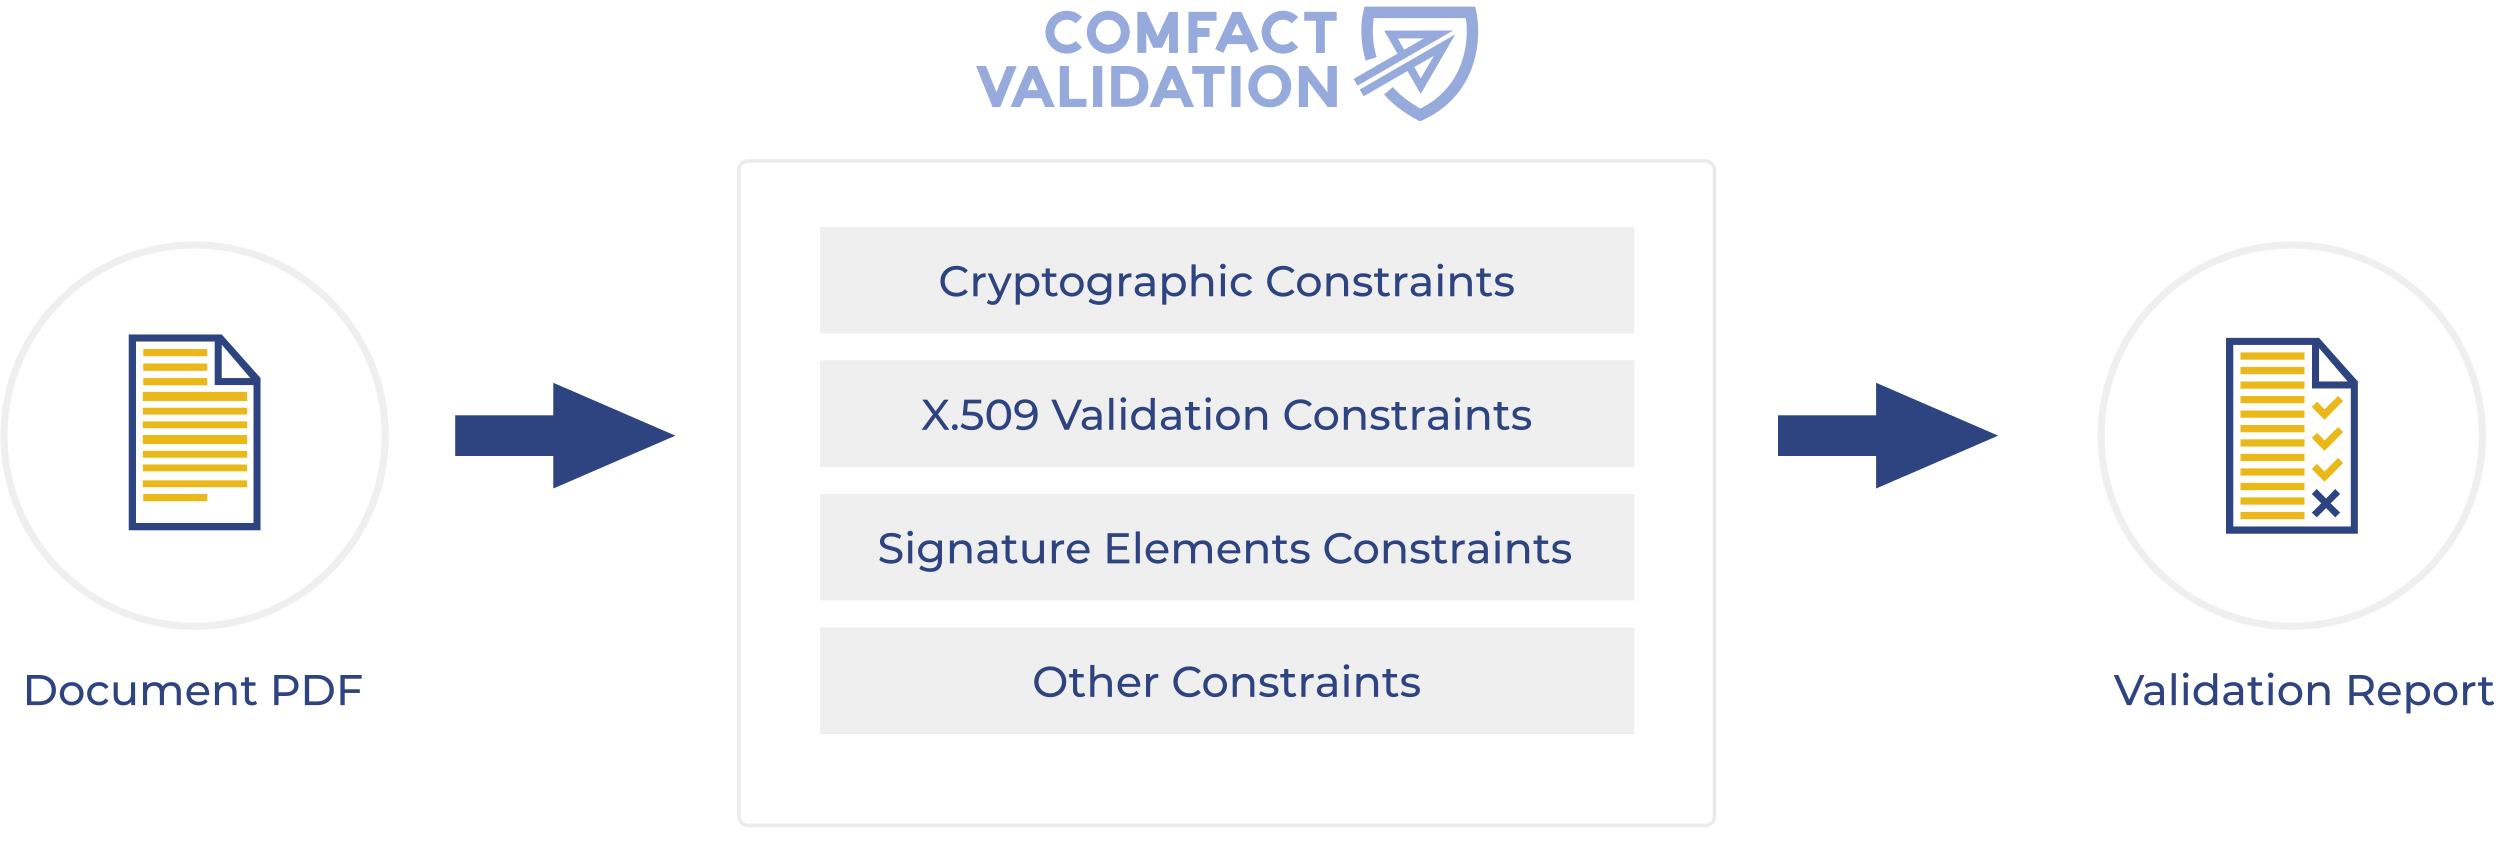 <svg width="697" height="235" viewBox="0 0 697 235" fill="none" xmlns="http://www.w3.org/2000/svg">
<path d="M54.264 175.615C84.172 175.615 108.418 151.369 108.418 121.461C108.418 91.552 84.172 67.307 54.264 67.307C24.355 67.307 0.11 91.552 0.11 121.461C0.11 151.369 24.355 175.615 54.264 175.615Z" fill="white"/>
<path d="M107.418 121.461C107.418 150.817 83.62 174.615 54.264 174.615C24.908 174.615 1.11 150.817 1.11 121.461C1.11 92.105 24.908 68.307 54.264 68.307C83.62 68.307 107.418 92.105 107.418 121.461Z" stroke="#8A8A8A" stroke-opacity="0.14" stroke-width="2"/>
<path d="M638.952 175.618C668.86 175.618 693.106 151.372 693.106 121.464C693.106 91.555 668.86 67.31 638.952 67.31C609.043 67.31 584.798 91.555 584.798 121.464C584.798 151.372 609.043 175.618 638.952 175.618Z" fill="white"/>
<path d="M692.106 121.464C692.106 150.82 668.308 174.618 638.952 174.618C609.596 174.618 585.798 150.82 585.798 121.464C585.798 92.108 609.596 68.31 638.952 68.31C668.308 68.31 692.106 92.108 692.106 121.464Z" stroke="#8A8A8A" stroke-opacity="0.14" stroke-width="2"/>
<path d="M653.255 111.791L651.864 110.399L648.068 114.132L645.98 111.981L644.525 113.436L648.068 117.042L653.255 111.791Z" fill="#EAB818"/>
<path d="M653.255 120.458L651.864 119.066L648.068 122.799L645.98 120.648L644.525 122.103L648.068 125.709L653.255 120.458Z" fill="#EAB818"/>
<path d="M653.255 129.125L651.864 127.67L648.068 131.466L645.98 129.315L644.525 130.77L648.068 134.312L653.255 129.125Z" fill="#EAB818"/>
<path d="M652.433 137.729L651.041 136.337L648.511 138.994L645.917 136.337L644.525 137.729L647.182 140.322L644.525 142.916L645.917 144.245L648.511 141.651L651.041 144.245L652.433 142.916L649.776 140.322L652.433 137.729Z" fill="#2E4480"/>
<path d="M642.501 98.254H624.661V100.278H642.501V98.254Z" fill="#EAB818"/>
<path d="M642.501 102.302H624.661V104.326H642.501V102.302Z" fill="#EAB818"/>
<path d="M642.501 106.352H624.661V108.376H642.501V106.352Z" fill="#EAB818"/>
<path d="M642.501 110.399H624.661V112.424H642.501V110.399Z" fill="#EAB818"/>
<path d="M642.501 114.448H624.661V116.473H642.501V114.448Z" fill="#EAB818"/>
<path d="M642.501 118.497H624.661V120.521H642.501V118.497Z" fill="#EAB818"/>
<path d="M642.501 122.482H624.661V124.507H642.501V122.482Z" fill="#EAB818"/>
<path d="M642.501 126.531H624.661V128.556H642.501V126.531Z" fill="#EAB818"/>
<path d="M642.501 130.58H624.661V132.604H642.501V130.58Z" fill="#EAB818"/>
<path d="M642.501 134.629H624.661V136.653H642.501V134.629Z" fill="#EAB818"/>
<path d="M642.501 138.678H624.661V140.702H642.501V138.678Z" fill="#EAB818"/>
<path d="M642.501 142.727H624.661V144.751H642.501V142.727Z" fill="#EAB818"/>
<path d="M646.55 94.205H620.613V148.8H657.368V106.351L646.55 94.205ZM654.521 106.351H646.55V97.052L654.521 106.351ZM655.28 146.775H622.637V96.166H644.589V108.312H655.407V146.775H655.28Z" fill="#2E4480"/>
<g filter="url(#filter0_d)">
<rect x="205.5" y="41.363" width="273" height="186.253" rx="3" fill="white"/>
<rect x="206" y="41.863" width="272" height="185.253" rx="2.5" stroke="black" stroke-opacity="0.08"/>
</g>
<path d="M57.775 97.303H39.938V99.327H57.775V97.303Z" fill="#EAB818"/>
<path d="M57.775 101.352H39.938V103.376H57.775V101.352Z" fill="#EAB818"/>
<path d="M57.775 105.399H39.938V107.424H57.775V105.399Z" fill="#EAB818"/>
<path d="M68.907 109.258H39.811V111.788H68.907V109.258Z" fill="#EAB818"/>
<path d="M68.907 113.685H39.811V115.582H68.907V113.685Z" fill="#EAB818"/>
<path d="M68.907 117.48H39.811V119.378H68.907V117.48Z" fill="#EAB818"/>
<path d="M68.907 121.275H39.811V123.806H68.907V121.275Z" fill="#EAB818"/>
<path d="M68.907 125.704H39.811V127.602H68.907V125.704Z" fill="#EAB818"/>
<path d="M68.907 129.499H39.811V131.397H68.907V129.499Z" fill="#EAB818"/>
<path d="M68.907 133.926H39.811V135.823H68.907V133.926Z" fill="#EAB818"/>
<path d="M57.775 137.721H39.938V139.745H57.775V137.721Z" fill="#EAB818"/>
<path d="M61.823 93.254H35.889V147.841H72.639V105.398L61.823 93.254ZM69.793 105.398H61.823V96.1L69.793 105.398ZM70.552 145.817H37.913V95.215H59.862V107.359H70.678V145.817H70.552Z" fill="#2E4480"/>
<path fill-rule="evenodd" clip-rule="evenodd" d="M538.181 127.132H495.709V115.787H538.181V127.132Z" fill="#2E4480"/>
<path d="M557.091 121.461L523.056 106.723V136.198L557.091 121.461Z" fill="#2E4480"/>
<path fill-rule="evenodd" clip-rule="evenodd" d="M169.379 127.132H126.908V115.787H169.379V127.132Z" fill="#2E4480"/>
<path d="M188.29 121.461L154.255 106.723V136.198L188.29 121.461Z" fill="#2E4480"/>
<path fill-rule="evenodd" clip-rule="evenodd" d="M380.437 1.841H411.284L411.564 3.096C413.131 10.136 412.43 26.223 396.634 33.51L395.934 33.833L395.244 33.489C393.313 32.523 388.729 29.76 385.877 26.33L388.345 24.278C390.51 26.881 394.003 29.161 395.996 30.258C408.305 24.146 409.684 11.715 408.665 5.05H383.015C382.277 9.52 383.204 14.096 383.806 15.901L380.762 16.916C379.988 14.595 378.798 8.679 380.142 3.071L380.437 1.841Z" fill="#97AADC"/>
<path fill-rule="evenodd" clip-rule="evenodd" d="M405.139 8.501L378.486 23.889L377.395 21.999L389.604 14.95L385.904 8.541L405.139 8.501ZM391.494 13.859L396.966 10.7L389.679 10.716L391.494 13.859Z" fill="#97AADC"/>
<path fill-rule="evenodd" clip-rule="evenodd" d="M405.749 9.567L379.096 24.955L380.187 26.845L392.396 19.796L396.096 26.205L405.749 9.567ZM394.286 18.705L399.758 15.546L396.101 21.848L394.286 18.705Z" fill="#97AADC"/>
<path d="M308.991 3.003C305.694 3.003 303.019 5.678 303.019 8.975C303.019 12.273 305.73 14.947 308.991 14.947C312.289 14.947 314.964 12.273 314.964 8.975C314.964 5.678 312.289 3.003 308.991 3.003V3.003ZM308.991 12.456C307.086 12.456 305.511 10.88 305.511 8.975C305.511 7.07 307.086 5.494 308.991 5.494C310.897 5.494 312.472 7.07 312.472 8.975C312.472 10.88 310.933 12.456 308.991 12.456Z" fill="#97AADC"/>
<path d="M319.617 3.297L319.58 3.334H317.089V14.765H319.58V9.159L321.522 13.3V13.336H324.014V13.3L325.919 9.233V14.765H328.411V3.334H325.919L322.768 10.075L319.617 3.297Z" fill="#97AADC"/>
<path d="M339.183 3.297H331.342V3.334V14.765H333.834V10.295H337.205V7.804H333.834V5.788H339.183V3.297Z" fill="#97AADC"/>
<path d="M346.107 3.332H343.616L338.779 13.701L341.051 14.764L342.187 12.309H347.536L348.672 14.764L350.944 13.701L346.107 3.332ZM343.359 9.817L344.898 6.556L346.437 9.817H343.359Z" fill="#97AADC"/>
<path d="M366.883 5.788V14.765H369.374V5.788H372.672V3.297H363.622V5.788H366.883Z" fill="#97AADC"/>
<path d="M297.45 12.456C295.545 12.456 293.97 10.88 293.97 8.975C293.97 7.07 295.545 5.494 297.45 5.494C298.403 5.494 299.282 5.897 299.905 6.52L301.664 4.762C300.565 3.662 299.099 3.003 297.45 3.003C294.153 3.003 291.478 5.678 291.478 8.975C291.478 12.273 294.153 14.947 297.45 14.947C299.099 14.947 300.565 14.288 301.664 13.189L299.905 11.43C299.282 12.053 298.403 12.456 297.45 12.456Z" fill="#97AADC"/>
<path d="M357.722 12.456C355.817 12.456 354.242 10.88 354.242 8.975C354.242 7.07 355.817 5.494 357.722 5.494C358.675 5.494 359.554 5.897 360.177 6.52L361.936 4.762C360.837 3.662 359.371 3.003 357.722 3.003C354.425 3.003 351.75 5.678 351.75 8.975C351.75 12.273 354.425 14.947 357.722 14.947C359.371 14.947 360.873 14.288 361.936 13.189L360.177 11.43C359.554 12.053 358.675 12.456 357.722 12.456Z" fill="#97AADC"/>
<path d="M277.811 25.685L280.706 18.43H283.454L278.874 29.825H276.712L272.132 18.394H274.88L277.811 25.685Z" fill="#97AADC"/>
<path d="M291.368 29.825L290.306 27.37H285.506L284.443 29.825H281.732L286.678 18.394H289.133L294.08 29.825H291.368ZM287.924 21.801L286.495 25.135H289.353L287.924 21.801Z" fill="#97AADC"/>
<path d="M295.472 29.824V18.393H298.036V27.552H302.91V29.824H295.472V29.824Z" fill="#97AADC"/>
<path d="M304.742 18.394H307.306V29.825H304.742V18.394Z" fill="#97AADC"/>
<path d="M318.518 19.896C319.617 20.885 320.167 22.277 320.167 24.036C320.167 25.795 319.654 27.224 318.591 28.25C317.529 29.276 315.917 29.788 313.718 29.788H309.798V18.394H313.828C315.88 18.394 317.419 18.907 318.518 19.896ZM316.649 26.674C317.272 26.088 317.602 25.245 317.602 24.109C317.602 22.974 317.272 22.131 316.649 21.508C316.027 20.922 315.074 20.592 313.755 20.592H312.326V27.517H313.938C315.111 27.553 316.027 27.26 316.649 26.674Z" fill="#97AADC"/>
<path d="M330.169 29.825L329.107 27.37H324.307L323.245 29.825H320.533L325.48 18.394H327.934L332.881 29.825H330.169V29.825ZM326.725 21.801L325.296 25.135H328.154L326.725 21.801Z" fill="#97AADC"/>
<path d="M338.193 20.592V29.788H335.629V20.592H332.404V18.394H341.418V20.592H338.193Z" fill="#97AADC"/>
<path d="M343.287 18.394H345.851V29.825H343.287V18.394Z" fill="#97AADC"/>
<path d="M358.272 28.249C357.1 29.385 355.708 29.935 354.022 29.935C352.337 29.935 350.908 29.385 349.772 28.249C348.636 27.113 348.05 25.721 348.05 24.036C348.05 22.35 348.636 20.958 349.772 19.822C350.944 18.686 352.337 18.137 354.022 18.137C355.708 18.137 357.136 18.686 358.272 19.822C359.408 20.958 359.994 22.35 359.994 24.036C359.994 25.721 359.408 27.113 358.272 28.249ZM357.393 24.036C357.393 23.01 357.063 22.167 356.404 21.434C355.744 20.701 354.938 20.372 353.985 20.372C353.033 20.372 352.227 20.738 351.567 21.434C350.908 22.167 350.578 23.01 350.578 24.036C350.578 25.062 350.908 25.904 351.567 26.637C352.227 27.333 353.033 27.7 353.985 27.7C354.938 27.7 355.744 27.333 356.404 26.637C357.063 25.941 357.393 25.062 357.393 24.036V24.036Z" fill="#97AADC"/>
<path d="M370.144 18.393H372.709V29.824H370.144L364.684 22.679V29.824H362.12V18.393H364.501L370.107 25.757V18.393H370.144Z" fill="#97AADC"/>
<path d="M7.522 188.19H11.062C11.95 188.19 12.738 188.366 13.426 188.718C14.114 189.07 14.646 189.566 15.022 190.206C15.406 190.838 15.598 191.566 15.598 192.39C15.598 193.214 15.406 193.946 15.022 194.586C14.646 195.218 14.114 195.71 13.426 196.062C12.738 196.414 11.95 196.59 11.062 196.59H7.522V188.19ZM10.99 195.546C11.67 195.546 12.266 195.414 12.778 195.15C13.298 194.886 13.698 194.518 13.978 194.046C14.258 193.566 14.398 193.014 14.398 192.39C14.398 191.766 14.258 191.218 13.978 190.746C13.698 190.266 13.298 189.894 12.778 189.63C12.266 189.366 11.67 189.234 10.99 189.234H8.722V195.546H10.99ZM19.992 196.662C19.36 196.662 18.792 196.522 18.288 196.242C17.784 195.962 17.388 195.578 17.1 195.09C16.82 194.594 16.68 194.034 16.68 193.41C16.68 192.786 16.82 192.23 17.1 191.742C17.388 191.246 17.784 190.862 18.288 190.59C18.792 190.31 19.36 190.17 19.992 190.17C20.624 190.17 21.188 190.31 21.684 190.59C22.188 190.862 22.58 191.246 22.86 191.742C23.148 192.23 23.292 192.786 23.292 193.41C23.292 194.034 23.148 194.594 22.86 195.09C22.58 195.578 22.188 195.962 21.684 196.242C21.188 196.522 20.624 196.662 19.992 196.662ZM19.992 195.654C20.4 195.654 20.764 195.562 21.084 195.378C21.412 195.186 21.668 194.922 21.852 194.586C22.036 194.242 22.128 193.85 22.128 193.41C22.128 192.97 22.036 192.582 21.852 192.246C21.668 191.902 21.412 191.638 21.084 191.454C20.764 191.27 20.4 191.178 19.992 191.178C19.584 191.178 19.216 191.27 18.888 191.454C18.568 191.638 18.312 191.902 18.12 192.246C17.936 192.582 17.844 192.97 17.844 193.41C17.844 193.85 17.936 194.242 18.12 194.586C18.312 194.922 18.568 195.186 18.888 195.378C19.216 195.562 19.584 195.654 19.992 195.654ZM27.657 196.662C27.009 196.662 26.43 196.522 25.918 196.242C25.413 195.962 25.017 195.578 24.73 195.09C24.442 194.594 24.297 194.034 24.297 193.41C24.297 192.786 24.442 192.23 24.73 191.742C25.017 191.246 25.413 190.862 25.918 190.59C26.43 190.31 27.009 190.17 27.657 190.17C28.233 190.17 28.745 190.286 29.194 190.518C29.649 190.75 30.002 191.086 30.25 191.526L29.373 192.09C29.174 191.786 28.925 191.558 28.63 191.406C28.334 191.254 28.006 191.178 27.645 191.178C27.23 191.178 26.854 191.27 26.517 191.454C26.189 191.638 25.93 191.902 25.738 192.246C25.553 192.582 25.462 192.97 25.462 193.41C25.462 193.858 25.553 194.254 25.738 194.598C25.93 194.934 26.189 195.194 26.517 195.378C26.854 195.562 27.23 195.654 27.645 195.654C28.006 195.654 28.334 195.578 28.63 195.426C28.925 195.274 29.174 195.046 29.373 194.742L30.25 195.294C30.002 195.734 29.649 196.074 29.194 196.314C28.745 196.546 28.233 196.662 27.657 196.662ZM37.669 190.23V196.59H36.577V195.63C36.345 195.958 36.037 196.214 35.653 196.398C35.277 196.574 34.865 196.662 34.417 196.662C33.569 196.662 32.901 196.43 32.413 195.966C31.925 195.494 31.681 194.802 31.681 193.89V190.23H32.833V193.758C32.833 194.374 32.981 194.842 33.277 195.162C33.573 195.474 33.997 195.63 34.549 195.63C35.157 195.63 35.637 195.446 35.989 195.078C36.341 194.71 36.517 194.19 36.517 193.518V190.23H37.669ZM47.818 190.17C48.618 190.17 49.25 190.402 49.714 190.866C50.186 191.33 50.422 192.018 50.422 192.93V196.59H49.27V193.062C49.27 192.446 49.126 191.982 48.838 191.67C48.558 191.358 48.154 191.202 47.626 191.202C47.042 191.202 46.578 191.386 46.234 191.754C45.89 192.114 45.718 192.634 45.718 193.314V196.59H44.566V193.062C44.566 192.446 44.422 191.982 44.134 191.67C43.854 191.358 43.45 191.202 42.922 191.202C42.338 191.202 41.874 191.386 41.53 191.754C41.186 192.114 41.014 192.634 41.014 193.314V196.59H39.862V190.23H40.966V191.178C41.198 190.85 41.502 190.602 41.878 190.434C42.254 190.258 42.682 190.17 43.162 190.17C43.658 190.17 44.098 190.27 44.482 190.47C44.866 190.67 45.162 190.962 45.37 191.346C45.61 190.978 45.942 190.69 46.366 190.482C46.798 190.274 47.282 190.17 47.818 190.17ZM58.325 193.446C58.325 193.534 58.317 193.65 58.301 193.794H53.141C53.213 194.354 53.457 194.806 53.873 195.15C54.297 195.486 54.821 195.654 55.445 195.654C56.205 195.654 56.817 195.398 57.281 194.886L57.917 195.63C57.629 195.966 57.269 196.222 56.837 196.398C56.413 196.574 55.937 196.662 55.409 196.662C54.737 196.662 54.141 196.526 53.621 196.254C53.101 195.974 52.697 195.586 52.409 195.09C52.129 194.594 51.989 194.034 51.989 193.41C51.989 192.794 52.125 192.238 52.397 191.742C52.677 191.246 53.057 190.862 53.537 190.59C54.025 190.31 54.573 190.17 55.181 190.17C55.789 190.17 56.329 190.31 56.801 190.59C57.281 190.862 57.653 191.246 57.917 191.742C58.189 192.238 58.325 192.806 58.325 193.446ZM55.181 191.142C54.629 191.142 54.165 191.31 53.789 191.646C53.421 191.982 53.205 192.422 53.141 192.966H57.221C57.157 192.43 56.937 191.994 56.561 191.658C56.193 191.314 55.733 191.142 55.181 191.142ZM63.321 190.17C64.129 190.17 64.769 190.406 65.24 190.878C65.721 191.342 65.96 192.026 65.96 192.93V196.59H64.808V193.062C64.808 192.446 64.66 191.982 64.365 191.67C64.069 191.358 63.645 191.202 63.093 191.202C62.468 191.202 61.977 191.386 61.617 191.754C61.257 192.114 61.077 192.634 61.077 193.314V196.59H59.925V190.23H61.029V191.19C61.261 190.862 61.572 190.61 61.965 190.434C62.364 190.258 62.816 190.17 63.321 190.17ZM71.668 196.218C71.501 196.362 71.293 196.474 71.044 196.554C70.796 196.626 70.54 196.662 70.276 196.662C69.636 196.662 69.141 196.49 68.788 196.146C68.436 195.802 68.26 195.31 68.26 194.67V191.178H67.18V190.23H68.26V188.838H69.412V190.23H71.237V191.178H69.412V194.622C69.412 194.966 69.496 195.23 69.665 195.414C69.841 195.598 70.088 195.69 70.409 195.69C70.76 195.69 71.061 195.59 71.308 195.39L71.668 196.218ZM79.728 188.19C80.816 188.19 81.672 188.45 82.296 188.97C82.92 189.49 83.232 190.206 83.232 191.118C83.232 192.03 82.92 192.746 82.296 193.266C81.672 193.786 80.816 194.046 79.728 194.046H77.652V196.59H76.452V188.19H79.728ZM79.692 193.002C80.452 193.002 81.032 192.842 81.432 192.522C81.832 192.194 82.032 191.726 82.032 191.118C82.032 190.51 81.832 190.046 81.432 189.726C81.032 189.398 80.452 189.234 79.692 189.234H77.652V193.002H79.692ZM84.995 188.19H88.535C89.423 188.19 90.211 188.366 90.899 188.718C91.587 189.07 92.119 189.566 92.495 190.206C92.879 190.838 93.071 191.566 93.071 192.39C93.071 193.214 92.879 193.946 92.495 194.586C92.119 195.218 91.587 195.71 90.899 196.062C90.211 196.414 89.423 196.59 88.535 196.59H84.995V188.19ZM88.463 195.546C89.143 195.546 89.739 195.414 90.251 195.15C90.771 194.886 91.171 194.518 91.451 194.046C91.731 193.566 91.871 193.014 91.871 192.39C91.871 191.766 91.731 191.218 91.451 190.746C91.171 190.266 90.771 189.894 90.251 189.63C89.739 189.366 89.143 189.234 88.463 189.234H86.195V195.546H88.463ZM96.109 189.234V192.162H100.321V193.194H96.109V196.59H94.909V188.19H100.837V189.234H96.109Z" fill="#2E4480"/>
<path d="M597.871 188.19L594.187 196.59H592.999L589.303 188.19H590.599L593.623 195.09L596.671 188.19H597.871ZM600.61 190.17C601.49 190.17 602.162 190.386 602.626 190.818C603.098 191.25 603.334 191.894 603.334 192.75V196.59H602.242V195.75C602.05 196.046 601.774 196.274 601.414 196.434C601.062 196.586 600.642 196.662 600.154 196.662C599.442 196.662 598.87 196.49 598.438 196.146C598.014 195.802 597.802 195.35 597.802 194.79C597.802 194.23 598.006 193.782 598.414 193.446C598.822 193.102 599.47 192.93 600.358 192.93H602.182V192.702C602.182 192.206 602.038 191.826 601.75 191.562C601.462 191.298 601.038 191.166 600.478 191.166C600.102 191.166 599.734 191.23 599.374 191.358C599.014 191.478 598.71 191.642 598.462 191.85L597.982 190.986C598.31 190.722 598.702 190.522 599.158 190.386C599.614 190.242 600.098 190.17 600.61 190.17ZM600.346 195.774C600.786 195.774 601.166 195.678 601.486 195.486C601.806 195.286 602.038 195.006 602.182 194.646V193.758H600.406C599.43 193.758 598.942 194.086 598.942 194.742C598.942 195.062 599.066 195.314 599.314 195.498C599.562 195.682 599.906 195.774 600.346 195.774ZM605.466 187.686H606.618V196.59H605.466V187.686ZM608.818 190.23H609.97V196.59H608.818V190.23ZM609.394 189.006C609.17 189.006 608.982 188.934 608.83 188.79C608.686 188.646 608.614 188.47 608.614 188.262C608.614 188.054 608.686 187.878 608.83 187.734C608.982 187.582 609.17 187.506 609.394 187.506C609.618 187.506 609.802 187.578 609.946 187.722C610.098 187.858 610.174 188.03 610.174 188.238C610.174 188.454 610.098 188.638 609.946 188.79C609.802 188.934 609.618 189.006 609.394 189.006ZM618.169 187.686V196.59H617.065V195.582C616.809 195.934 616.485 196.202 616.093 196.386C615.701 196.57 615.269 196.662 614.797 196.662C614.181 196.662 613.629 196.526 613.141 196.254C612.653 195.982 612.269 195.602 611.989 195.114C611.717 194.618 611.581 194.05 611.581 193.41C611.581 192.77 611.717 192.206 611.989 191.718C612.269 191.23 612.653 190.85 613.141 190.578C613.629 190.306 614.181 190.17 614.797 190.17C615.253 190.17 615.673 190.258 616.057 190.434C616.441 190.602 616.761 190.854 617.017 191.19V187.686H618.169ZM614.893 195.654C615.293 195.654 615.657 195.562 615.985 195.378C616.313 195.186 616.569 194.922 616.753 194.586C616.937 194.242 617.029 193.85 617.029 193.41C617.029 192.97 616.937 192.582 616.753 192.246C616.569 191.902 616.313 191.638 615.985 191.454C615.657 191.27 615.293 191.178 614.893 191.178C614.485 191.178 614.117 191.27 613.789 191.454C613.469 191.638 613.213 191.902 613.021 192.246C612.837 192.582 612.745 192.97 612.745 193.41C612.745 193.85 612.837 194.242 613.021 194.586C613.213 194.922 613.469 195.186 613.789 195.378C614.117 195.562 614.485 195.654 614.893 195.654ZM622.665 190.17C623.545 190.17 624.217 190.386 624.681 190.818C625.153 191.25 625.389 191.894 625.389 192.75V196.59H624.297V195.75C624.105 196.046 623.829 196.274 623.469 196.434C623.117 196.586 622.697 196.662 622.209 196.662C621.497 196.662 620.925 196.49 620.493 196.146C620.069 195.802 619.857 195.35 619.857 194.79C619.857 194.23 620.061 193.782 620.469 193.446C620.877 193.102 621.525 192.93 622.413 192.93H624.237V192.702C624.237 192.206 624.093 191.826 623.805 191.562C623.517 191.298 623.093 191.166 622.533 191.166C622.157 191.166 621.789 191.23 621.429 191.358C621.069 191.478 620.765 191.642 620.517 191.85L620.037 190.986C620.365 190.722 620.757 190.522 621.213 190.386C621.669 190.242 622.153 190.17 622.665 190.17ZM622.401 195.774C622.841 195.774 623.221 195.678 623.541 195.486C623.861 195.286 624.093 195.006 624.237 194.646V193.758H622.461C621.485 193.758 620.997 194.086 620.997 194.742C620.997 195.062 621.121 195.314 621.369 195.498C621.617 195.682 621.961 195.774 622.401 195.774ZM631.097 196.218C630.929 196.362 630.721 196.474 630.473 196.554C630.225 196.626 629.969 196.662 629.705 196.662C629.065 196.662 628.569 196.49 628.217 196.146C627.865 195.802 627.689 195.31 627.689 194.67V191.178H626.609V190.23H627.689V188.838H628.841V190.23H630.665V191.178H628.841V194.622C628.841 194.966 628.925 195.23 629.093 195.414C629.269 195.598 629.517 195.69 629.837 195.69C630.189 195.69 630.489 195.59 630.737 195.39L631.097 196.218ZM632.489 190.23H633.641V196.59H632.489V190.23ZM633.065 189.006C632.841 189.006 632.653 188.934 632.501 188.79C632.357 188.646 632.285 188.47 632.285 188.262C632.285 188.054 632.357 187.878 632.501 187.734C632.653 187.582 632.841 187.506 633.065 187.506C633.289 187.506 633.473 187.578 633.617 187.722C633.769 187.858 633.845 188.03 633.845 188.238C633.845 188.454 633.769 188.638 633.617 188.79C633.473 188.934 633.289 189.006 633.065 189.006ZM638.565 196.662C637.933 196.662 637.365 196.522 636.861 196.242C636.357 195.962 635.961 195.578 635.673 195.09C635.393 194.594 635.253 194.034 635.253 193.41C635.253 192.786 635.393 192.23 635.673 191.742C635.961 191.246 636.357 190.862 636.861 190.59C637.365 190.31 637.933 190.17 638.565 190.17C639.197 190.17 639.761 190.31 640.257 190.59C640.761 190.862 641.153 191.246 641.433 191.742C641.721 192.23 641.865 192.786 641.865 193.41C641.865 194.034 641.721 194.594 641.433 195.09C641.153 195.578 640.761 195.962 640.257 196.242C639.761 196.522 639.197 196.662 638.565 196.662ZM638.565 195.654C638.973 195.654 639.337 195.562 639.657 195.378C639.985 195.186 640.241 194.922 640.425 194.586C640.609 194.242 640.701 193.85 640.701 193.41C640.701 192.97 640.609 192.582 640.425 192.246C640.241 191.902 639.985 191.638 639.657 191.454C639.337 191.27 638.973 191.178 638.565 191.178C638.157 191.178 637.789 191.27 637.461 191.454C637.141 191.638 636.885 191.902 636.693 192.246C636.509 192.582 636.417 192.97 636.417 193.41C636.417 193.85 636.509 194.242 636.693 194.586C636.885 194.922 637.141 195.186 637.461 195.378C637.789 195.562 638.157 195.654 638.565 195.654ZM646.854 190.17C647.662 190.17 648.302 190.406 648.774 190.878C649.254 191.342 649.494 192.026 649.494 192.93V196.59H648.342V193.062C648.342 192.446 648.194 191.982 647.898 191.67C647.602 191.358 647.178 191.202 646.626 191.202C646.002 191.202 645.51 191.386 645.15 191.754C644.79 192.114 644.61 192.634 644.61 193.314V196.59H643.458V190.23H644.562V191.19C644.794 190.862 645.106 190.61 645.498 190.434C645.898 190.258 646.35 190.17 646.854 190.17ZM660.633 196.59L658.821 194.01C658.597 194.026 658.421 194.034 658.293 194.034H656.217V196.59H655.017V188.19H658.293C659.381 188.19 660.237 188.45 660.861 188.97C661.485 189.49 661.797 190.206 661.797 191.118C661.797 191.766 661.637 192.318 661.317 192.774C660.997 193.23 660.541 193.562 659.949 193.77L661.941 196.59H660.633ZM658.257 193.014C659.017 193.014 659.597 192.85 659.997 192.522C660.397 192.194 660.597 191.726 660.597 191.118C660.597 190.51 660.397 190.046 659.997 189.726C659.597 189.398 659.017 189.234 658.257 189.234H656.217V193.014H658.257ZM669.316 193.446C669.316 193.534 669.308 193.65 669.292 193.794H664.132C664.204 194.354 664.448 194.806 664.864 195.15C665.288 195.486 665.812 195.654 666.436 195.654C667.196 195.654 667.808 195.398 668.272 194.886L668.908 195.63C668.62 195.966 668.26 196.222 667.828 196.398C667.404 196.574 666.928 196.662 666.4 196.662C665.728 196.662 665.132 196.526 664.612 196.254C664.092 195.974 663.688 195.586 663.4 195.09C663.12 194.594 662.98 194.034 662.98 193.41C662.98 192.794 663.116 192.238 663.388 191.742C663.668 191.246 664.048 190.862 664.528 190.59C665.016 190.31 665.564 190.17 666.172 190.17C666.78 190.17 667.32 190.31 667.792 190.59C668.272 190.862 668.644 191.246 668.908 191.742C669.18 192.238 669.316 192.806 669.316 193.446ZM666.172 191.142C665.62 191.142 665.156 191.31 664.78 191.646C664.412 191.982 664.196 192.422 664.132 192.966H668.212C668.148 192.43 667.928 191.994 667.552 191.658C667.184 191.314 666.724 191.142 666.172 191.142ZM674.287 190.17C674.903 190.17 675.455 190.306 675.943 190.578C676.431 190.85 676.811 191.23 677.083 191.718C677.363 192.206 677.503 192.77 677.503 193.41C677.503 194.05 677.363 194.618 677.083 195.114C676.811 195.602 676.431 195.982 675.943 196.254C675.455 196.526 674.903 196.662 674.287 196.662C673.831 196.662 673.411 196.574 673.027 196.398C672.651 196.222 672.331 195.966 672.067 195.63V198.918H670.915V190.23H672.019V191.238C672.275 190.886 672.599 190.622 672.991 190.446C673.383 190.262 673.815 190.17 674.287 190.17ZM674.191 195.654C674.599 195.654 674.963 195.562 675.283 195.378C675.611 195.186 675.867 194.922 676.051 194.586C676.243 194.242 676.339 193.85 676.339 193.41C676.339 192.97 676.243 192.582 676.051 192.246C675.867 191.902 675.611 191.638 675.283 191.454C674.963 191.27 674.599 191.178 674.191 191.178C673.791 191.178 673.427 191.274 673.099 191.466C672.779 191.65 672.523 191.91 672.331 192.246C672.147 192.582 672.055 192.97 672.055 193.41C672.055 193.85 672.147 194.242 672.331 194.586C672.515 194.922 672.771 195.186 673.099 195.378C673.427 195.562 673.791 195.654 674.191 195.654ZM681.819 196.662C681.187 196.662 680.619 196.522 680.115 196.242C679.611 195.962 679.215 195.578 678.927 195.09C678.647 194.594 678.507 194.034 678.507 193.41C678.507 192.786 678.647 192.23 678.927 191.742C679.215 191.246 679.611 190.862 680.115 190.59C680.619 190.31 681.187 190.17 681.819 190.17C682.451 190.17 683.015 190.31 683.511 190.59C684.015 190.862 684.407 191.246 684.687 191.742C684.975 192.23 685.119 192.786 685.119 193.41C685.119 194.034 684.975 194.594 684.687 195.09C684.407 195.578 684.015 195.962 683.511 196.242C683.015 196.522 682.451 196.662 681.819 196.662ZM681.819 195.654C682.227 195.654 682.591 195.562 682.911 195.378C683.239 195.186 683.495 194.922 683.679 194.586C683.863 194.242 683.955 193.85 683.955 193.41C683.955 192.97 683.863 192.582 683.679 192.246C683.495 191.902 683.239 191.638 682.911 191.454C682.591 191.27 682.227 191.178 681.819 191.178C681.411 191.178 681.043 191.27 680.715 191.454C680.395 191.638 680.139 191.902 679.947 192.246C679.763 192.582 679.671 192.97 679.671 193.41C679.671 193.85 679.763 194.242 679.947 194.586C680.139 194.922 680.395 195.186 680.715 195.378C681.043 195.562 681.411 195.654 681.819 195.654ZM687.816 191.298C688.016 190.93 688.312 190.65 688.704 190.458C689.096 190.266 689.572 190.17 690.132 190.17V191.286C690.068 191.278 689.98 191.274 689.868 191.274C689.244 191.274 688.752 191.462 688.392 191.838C688.04 192.206 687.864 192.734 687.864 193.422V196.59H686.712V190.23H687.816V191.298ZM695.386 196.218C695.218 196.362 695.01 196.474 694.762 196.554C694.514 196.626 694.258 196.662 693.994 196.662C693.354 196.662 692.858 196.49 692.506 196.146C692.154 195.802 691.978 195.31 691.978 194.67V191.178H690.898V190.23H691.978V188.838H693.13V190.23H694.954V191.178H693.13V194.622C693.13 194.966 693.214 195.23 693.382 195.414C693.558 195.598 693.806 195.69 694.126 195.69C694.478 195.69 694.778 195.59 695.026 195.39L695.386 196.218Z" fill="#2E4480"/>
<rect x="228.602" y="63.258" width="227.061" height="29.695" fill="#8A8A8A" fill-opacity="0.14"/>
<rect x="228.602" y="137.707" width="227.061" height="29.695" fill="#8A8A8A" fill-opacity="0.14"/>
<rect x="228.602" y="174.932" width="227.061" height="29.695" fill="#8A8A8A" fill-opacity="0.14"/>
<rect x="228.602" y="100.482" width="227.061" height="29.695" fill="#8A8A8A" fill-opacity="0.14"/>
<path d="M266.636 82.701C265.796 82.701 265.036 82.517 264.356 82.15C263.684 81.773 263.156 81.261 262.772 80.614C262.388 79.957 262.196 79.222 262.196 78.406C262.196 77.59 262.388 76.858 262.772 76.21C263.156 75.553 263.688 75.041 264.368 74.674C265.048 74.297 265.808 74.109 266.648 74.109C267.304 74.109 267.904 74.222 268.448 74.445C268.992 74.662 269.456 74.986 269.84 75.418L269.06 76.174C268.428 75.51 267.64 75.177 266.696 75.177C266.072 75.177 265.508 75.317 265.004 75.597C264.5 75.877 264.104 76.266 263.816 76.761C263.536 77.249 263.396 77.797 263.396 78.406C263.396 79.013 263.536 79.566 263.816 80.061C264.104 80.549 264.5 80.933 265.004 81.213C265.508 81.493 266.072 81.633 266.696 81.633C267.632 81.633 268.42 81.297 269.06 80.626L269.84 81.382C269.456 81.814 268.988 82.141 268.436 82.365C267.892 82.59 267.292 82.701 266.636 82.701ZM272.488 77.314C272.688 76.945 272.984 76.665 273.376 76.474C273.768 76.281 274.244 76.186 274.804 76.186V77.302C274.74 77.293 274.652 77.29 274.54 77.29C273.916 77.29 273.424 77.478 273.064 77.853C272.712 78.222 272.536 78.749 272.536 79.438V82.606H271.384V76.246H272.488V77.314ZM282.11 76.246L279.026 83.242C278.754 83.889 278.434 84.346 278.066 84.609C277.706 84.874 277.27 85.005 276.758 85.005C276.446 85.005 276.142 84.954 275.846 84.85C275.558 84.754 275.318 84.609 275.126 84.418L275.618 83.553C275.946 83.865 276.326 84.022 276.758 84.022C277.038 84.022 277.27 83.945 277.454 83.793C277.646 83.65 277.818 83.397 277.97 83.037L278.174 82.594L275.366 76.246H276.566L278.786 81.334L280.982 76.246H282.11ZM286.557 76.186C287.173 76.186 287.725 76.322 288.213 76.594C288.701 76.865 289.081 77.246 289.353 77.734C289.633 78.222 289.773 78.785 289.773 79.425C289.773 80.066 289.633 80.633 289.353 81.129C289.081 81.618 288.701 81.998 288.213 82.269C287.725 82.541 287.173 82.677 286.557 82.677C286.101 82.677 285.681 82.59 285.297 82.413C284.921 82.237 284.601 81.981 284.337 81.645V84.933H283.185V76.246H284.289V77.254C284.545 76.901 284.869 76.638 285.261 76.462C285.653 76.278 286.085 76.186 286.557 76.186ZM286.461 81.669C286.869 81.669 287.233 81.578 287.553 81.394C287.881 81.201 288.137 80.938 288.321 80.602C288.513 80.257 288.609 79.865 288.609 79.425C288.609 78.986 288.513 78.597 288.321 78.261C288.137 77.918 287.881 77.653 287.553 77.469C287.233 77.285 286.869 77.194 286.461 77.194C286.061 77.194 285.697 77.29 285.369 77.481C285.049 77.665 284.793 77.925 284.601 78.261C284.417 78.597 284.325 78.986 284.325 79.425C284.325 79.865 284.417 80.257 284.601 80.602C284.785 80.938 285.041 81.201 285.369 81.394C285.697 81.578 286.061 81.669 286.461 81.669ZM294.94 82.234C294.772 82.377 294.564 82.49 294.316 82.57C294.068 82.641 293.812 82.677 293.548 82.677C292.908 82.677 292.412 82.505 292.06 82.162C291.708 81.817 291.532 81.326 291.532 80.686V77.194H290.452V76.246H291.532V74.853H292.684V76.246H294.508V77.194H292.684V80.638C292.684 80.981 292.768 81.246 292.936 81.43C293.112 81.614 293.36 81.706 293.68 81.706C294.032 81.706 294.332 81.606 294.58 81.406L294.94 82.234ZM298.846 82.677C298.214 82.677 297.646 82.537 297.142 82.257C296.638 81.978 296.242 81.594 295.954 81.106C295.674 80.609 295.534 80.049 295.534 79.425C295.534 78.802 295.674 78.246 295.954 77.757C296.242 77.261 296.638 76.877 297.142 76.606C297.646 76.326 298.214 76.186 298.846 76.186C299.478 76.186 300.042 76.326 300.538 76.606C301.042 76.877 301.434 77.261 301.714 77.757C302.002 78.246 302.146 78.802 302.146 79.425C302.146 80.049 302.002 80.609 301.714 81.106C301.434 81.594 301.042 81.978 300.538 82.257C300.042 82.537 299.478 82.677 298.846 82.677ZM298.846 81.669C299.254 81.669 299.618 81.578 299.938 81.394C300.266 81.201 300.522 80.938 300.706 80.602C300.89 80.257 300.982 79.865 300.982 79.425C300.982 78.986 300.89 78.597 300.706 78.261C300.522 77.918 300.266 77.653 299.938 77.469C299.618 77.285 299.254 77.194 298.846 77.194C298.438 77.194 298.07 77.285 297.742 77.469C297.422 77.653 297.166 77.918 296.974 78.261C296.79 78.597 296.698 78.986 296.698 79.425C296.698 79.865 296.79 80.257 296.974 80.602C297.166 80.938 297.422 81.201 297.742 81.394C298.07 81.578 298.438 81.669 298.846 81.669ZM309.823 76.246V81.742C309.823 82.853 309.547 83.674 308.995 84.201C308.443 84.737 307.619 85.005 306.523 85.005C305.923 85.005 305.351 84.921 304.807 84.754C304.263 84.594 303.823 84.362 303.487 84.058L304.039 83.169C304.335 83.425 304.699 83.626 305.131 83.769C305.571 83.921 306.023 83.998 306.487 83.998C307.231 83.998 307.779 83.822 308.131 83.469C308.491 83.118 308.671 82.582 308.671 81.862V81.358C308.399 81.686 308.063 81.933 307.663 82.102C307.271 82.261 306.843 82.341 306.379 82.341C305.771 82.341 305.219 82.213 304.723 81.957C304.235 81.694 303.851 81.329 303.571 80.865C303.291 80.394 303.151 79.858 303.151 79.257C303.151 78.657 303.291 78.126 303.571 77.662C303.851 77.189 304.235 76.826 304.723 76.57C305.219 76.314 305.771 76.186 306.379 76.186C306.859 76.186 307.303 76.273 307.711 76.45C308.127 76.626 308.467 76.885 308.731 77.23V76.246H309.823ZM306.511 81.334C306.927 81.334 307.299 81.246 307.627 81.07C307.963 80.894 308.223 80.65 308.407 80.338C308.599 80.017 308.695 79.657 308.695 79.257C308.695 78.641 308.491 78.145 308.083 77.769C307.675 77.385 307.151 77.194 306.511 77.194C305.863 77.194 305.335 77.385 304.927 77.769C304.519 78.145 304.315 78.641 304.315 79.257C304.315 79.657 304.407 80.017 304.591 80.338C304.783 80.65 305.043 80.894 305.371 81.07C305.707 81.246 306.087 81.334 306.511 81.334ZM313.129 77.314C313.329 76.945 313.625 76.665 314.017 76.474C314.409 76.281 314.885 76.186 315.445 76.186V77.302C315.381 77.293 315.293 77.29 315.181 77.29C314.557 77.29 314.065 77.478 313.705 77.853C313.353 78.222 313.177 78.749 313.177 79.438V82.606H312.025V76.246H313.129V77.314ZM319.169 76.186C320.049 76.186 320.721 76.401 321.185 76.834C321.657 77.266 321.893 77.909 321.893 78.766V82.606H320.801V81.766C320.609 82.061 320.333 82.29 319.973 82.45C319.621 82.602 319.201 82.677 318.713 82.677C318.001 82.677 317.429 82.505 316.997 82.162C316.573 81.817 316.361 81.365 316.361 80.805C316.361 80.246 316.565 79.797 316.973 79.462C317.381 79.118 318.029 78.945 318.917 78.945H320.741V78.718C320.741 78.222 320.597 77.841 320.309 77.578C320.021 77.314 319.597 77.181 319.037 77.181C318.661 77.181 318.293 77.246 317.933 77.374C317.573 77.493 317.269 77.657 317.021 77.865L316.541 77.001C316.869 76.737 317.261 76.537 317.717 76.401C318.173 76.257 318.657 76.186 319.169 76.186ZM318.905 81.79C319.345 81.79 319.725 81.694 320.045 81.501C320.365 81.302 320.597 81.022 320.741 80.662V79.773H318.965C317.989 79.773 317.501 80.102 317.501 80.757C317.501 81.078 317.625 81.329 317.873 81.513C318.121 81.698 318.465 81.79 318.905 81.79ZM327.397 76.186C328.013 76.186 328.565 76.322 329.053 76.594C329.541 76.865 329.921 77.246 330.193 77.734C330.473 78.222 330.613 78.785 330.613 79.425C330.613 80.066 330.473 80.633 330.193 81.129C329.921 81.618 329.541 81.998 329.053 82.269C328.565 82.541 328.013 82.677 327.397 82.677C326.941 82.677 326.521 82.59 326.137 82.413C325.761 82.237 325.441 81.981 325.177 81.645V84.933H324.025V76.246H325.129V77.254C325.385 76.901 325.709 76.638 326.101 76.462C326.493 76.278 326.925 76.186 327.397 76.186ZM327.301 81.669C327.709 81.669 328.073 81.578 328.393 81.394C328.721 81.201 328.977 80.938 329.161 80.602C329.353 80.257 329.449 79.865 329.449 79.425C329.449 78.986 329.353 78.597 329.161 78.261C328.977 77.918 328.721 77.653 328.393 77.469C328.073 77.285 327.709 77.194 327.301 77.194C326.901 77.194 326.537 77.29 326.209 77.481C325.889 77.665 325.633 77.925 325.441 78.261C325.257 78.597 325.165 78.986 325.165 79.425C325.165 79.865 325.257 80.257 325.441 80.602C325.625 80.938 325.881 81.201 326.209 81.394C326.537 81.578 326.901 81.669 327.301 81.669ZM335.6 76.186C336.408 76.186 337.048 76.421 337.52 76.894C338 77.358 338.24 78.041 338.24 78.945V82.606H337.088V79.078C337.088 78.462 336.94 77.998 336.644 77.686C336.348 77.374 335.924 77.218 335.372 77.218C334.748 77.218 334.256 77.401 333.896 77.769C333.536 78.129 333.356 78.65 333.356 79.329V82.606H332.204V73.701H333.356V77.145C333.596 76.841 333.908 76.606 334.292 76.438C334.684 76.269 335.12 76.186 335.6 76.186ZM340.372 76.246H341.524V82.606H340.372V76.246ZM340.948 75.022C340.724 75.022 340.536 74.95 340.384 74.805C340.24 74.662 340.168 74.486 340.168 74.278C340.168 74.07 340.24 73.894 340.384 73.749C340.536 73.597 340.724 73.522 340.948 73.522C341.172 73.522 341.356 73.594 341.5 73.737C341.652 73.874 341.728 74.046 341.728 74.254C341.728 74.469 341.652 74.653 341.5 74.805C341.356 74.95 341.172 75.022 340.948 75.022ZM346.496 82.677C345.848 82.677 345.268 82.537 344.756 82.257C344.252 81.978 343.856 81.594 343.568 81.106C343.28 80.609 343.136 80.049 343.136 79.425C343.136 78.802 343.28 78.246 343.568 77.757C343.856 77.261 344.252 76.877 344.756 76.606C345.268 76.326 345.848 76.186 346.496 76.186C347.072 76.186 347.584 76.302 348.032 76.534C348.488 76.766 348.84 77.102 349.088 77.541L348.212 78.106C348.012 77.802 347.764 77.573 347.468 77.421C347.172 77.269 346.844 77.194 346.484 77.194C346.068 77.194 345.692 77.285 345.356 77.469C345.028 77.653 344.768 77.918 344.576 78.261C344.392 78.597 344.3 78.986 344.3 79.425C344.3 79.874 344.392 80.269 344.576 80.614C344.768 80.95 345.028 81.21 345.356 81.394C345.692 81.578 346.068 81.669 346.484 81.669C346.844 81.669 347.172 81.594 347.468 81.442C347.764 81.29 348.012 81.061 348.212 80.757L349.088 81.309C348.84 81.749 348.488 82.09 348.032 82.329C347.584 82.561 347.072 82.677 346.496 82.677ZM357.726 82.701C356.886 82.701 356.126 82.517 355.446 82.15C354.774 81.773 354.246 81.261 353.862 80.614C353.478 79.957 353.286 79.222 353.286 78.406C353.286 77.59 353.478 76.858 353.862 76.21C354.246 75.553 354.778 75.041 355.458 74.674C356.138 74.297 356.898 74.109 357.738 74.109C358.394 74.109 358.994 74.222 359.538 74.445C360.082 74.662 360.546 74.986 360.93 75.418L360.15 76.174C359.518 75.51 358.73 75.177 357.786 75.177C357.162 75.177 356.598 75.317 356.094 75.597C355.59 75.877 355.194 76.266 354.906 76.761C354.626 77.249 354.486 77.797 354.486 78.406C354.486 79.013 354.626 79.566 354.906 80.061C355.194 80.549 355.59 80.933 356.094 81.213C356.598 81.493 357.162 81.633 357.786 81.633C358.722 81.633 359.51 81.297 360.15 80.626L360.93 81.382C360.546 81.814 360.078 82.141 359.526 82.365C358.982 82.59 358.382 82.701 357.726 82.701ZM364.928 82.677C364.296 82.677 363.728 82.537 363.224 82.257C362.72 81.978 362.324 81.594 362.036 81.106C361.756 80.609 361.616 80.049 361.616 79.425C361.616 78.802 361.756 78.246 362.036 77.757C362.324 77.261 362.72 76.877 363.224 76.606C363.728 76.326 364.296 76.186 364.928 76.186C365.56 76.186 366.124 76.326 366.62 76.606C367.124 76.877 367.516 77.261 367.796 77.757C368.084 78.246 368.228 78.802 368.228 79.425C368.228 80.049 368.084 80.609 367.796 81.106C367.516 81.594 367.124 81.978 366.62 82.257C366.124 82.537 365.56 82.677 364.928 82.677ZM364.928 81.669C365.336 81.669 365.7 81.578 366.02 81.394C366.348 81.201 366.604 80.938 366.788 80.602C366.972 80.257 367.064 79.865 367.064 79.425C367.064 78.986 366.972 78.597 366.788 78.261C366.604 77.918 366.348 77.653 366.02 77.469C365.7 77.285 365.336 77.194 364.928 77.194C364.52 77.194 364.152 77.285 363.824 77.469C363.504 77.653 363.248 77.918 363.056 78.261C362.872 78.597 362.78 78.986 362.78 79.425C362.78 79.865 362.872 80.257 363.056 80.602C363.248 80.938 363.504 81.201 363.824 81.394C364.152 81.578 364.52 81.669 364.928 81.669ZM373.217 76.186C374.025 76.186 374.665 76.421 375.137 76.894C375.617 77.358 375.857 78.041 375.857 78.945V82.606H374.705V79.078C374.705 78.462 374.557 77.998 374.261 77.686C373.965 77.374 373.541 77.218 372.989 77.218C372.365 77.218 371.873 77.401 371.513 77.769C371.153 78.129 370.973 78.65 370.973 79.329V82.606H369.821V76.246H370.925V77.206C371.157 76.877 371.469 76.626 371.861 76.45C372.261 76.273 372.713 76.186 373.217 76.186ZM379.813 82.677C379.293 82.677 378.793 82.609 378.313 82.474C377.833 82.329 377.457 82.15 377.185 81.933L377.665 81.022C377.945 81.222 378.285 81.382 378.685 81.501C379.085 81.621 379.489 81.681 379.897 81.681C380.905 81.681 381.409 81.394 381.409 80.817C381.409 80.626 381.341 80.474 381.205 80.362C381.069 80.249 380.897 80.169 380.689 80.121C380.489 80.066 380.201 80.005 379.825 79.942C379.313 79.862 378.893 79.769 378.565 79.665C378.245 79.561 377.969 79.385 377.737 79.138C377.505 78.889 377.389 78.541 377.389 78.094C377.389 77.517 377.629 77.058 378.109 76.713C378.589 76.362 379.233 76.186 380.041 76.186C380.465 76.186 380.889 76.237 381.313 76.341C381.737 76.445 382.085 76.585 382.357 76.761L381.865 77.674C381.345 77.338 380.733 77.169 380.029 77.169C379.541 77.169 379.169 77.249 378.913 77.409C378.657 77.57 378.529 77.781 378.529 78.046C378.529 78.254 378.601 78.418 378.745 78.537C378.889 78.657 379.065 78.746 379.273 78.802C379.489 78.858 379.789 78.921 380.173 78.993C380.685 79.082 381.097 79.177 381.409 79.281C381.729 79.377 382.001 79.546 382.225 79.785C382.449 80.025 382.561 80.362 382.561 80.793C382.561 81.37 382.313 81.829 381.817 82.174C381.329 82.51 380.661 82.677 379.813 82.677ZM387.577 82.234C387.409 82.377 387.201 82.49 386.953 82.57C386.705 82.641 386.449 82.677 386.185 82.677C385.545 82.677 385.049 82.505 384.697 82.162C384.345 81.817 384.169 81.326 384.169 80.686V77.194H383.089V76.246H384.169V74.853H385.321V76.246H387.145V77.194H385.321V80.638C385.321 80.981 385.405 81.246 385.573 81.43C385.749 81.614 385.997 81.706 386.317 81.706C386.669 81.706 386.969 81.606 387.217 81.406L387.577 82.234ZM390.074 77.314C390.274 76.945 390.57 76.665 390.962 76.474C391.354 76.281 391.83 76.186 392.39 76.186V77.302C392.326 77.293 392.238 77.29 392.126 77.29C391.502 77.29 391.01 77.478 390.65 77.853C390.298 78.222 390.122 78.749 390.122 79.438V82.606H388.97V76.246H390.074V77.314ZM396.114 76.186C396.994 76.186 397.666 76.401 398.13 76.834C398.602 77.266 398.838 77.909 398.838 78.766V82.606H397.746V81.766C397.554 82.061 397.278 82.29 396.918 82.45C396.566 82.602 396.146 82.677 395.658 82.677C394.946 82.677 394.374 82.505 393.942 82.162C393.518 81.817 393.306 81.365 393.306 80.805C393.306 80.246 393.51 79.797 393.918 79.462C394.326 79.118 394.974 78.945 395.862 78.945H397.686V78.718C397.686 78.222 397.542 77.841 397.254 77.578C396.966 77.314 396.542 77.181 395.982 77.181C395.606 77.181 395.238 77.246 394.878 77.374C394.518 77.493 394.214 77.657 393.966 77.865L393.486 77.001C393.814 76.737 394.206 76.537 394.662 76.401C395.118 76.257 395.602 76.186 396.114 76.186ZM395.85 81.79C396.29 81.79 396.67 81.694 396.99 81.501C397.31 81.302 397.542 81.022 397.686 80.662V79.773H395.91C394.934 79.773 394.446 80.102 394.446 80.757C394.446 81.078 394.57 81.329 394.818 81.513C395.066 81.698 395.41 81.79 395.85 81.79ZM400.97 76.246H402.122V82.606H400.97V76.246ZM401.546 75.022C401.322 75.022 401.134 74.95 400.982 74.805C400.838 74.662 400.766 74.486 400.766 74.278C400.766 74.07 400.838 73.894 400.982 73.749C401.134 73.597 401.322 73.522 401.546 73.522C401.77 73.522 401.954 73.594 402.098 73.737C402.25 73.874 402.326 74.046 402.326 74.254C402.326 74.469 402.25 74.653 402.098 74.805C401.954 74.95 401.77 75.022 401.546 75.022ZM407.717 76.186C408.525 76.186 409.165 76.421 409.637 76.894C410.117 77.358 410.357 78.041 410.357 78.945V82.606H409.205V79.078C409.205 78.462 409.057 77.998 408.761 77.686C408.465 77.374 408.041 77.218 407.489 77.218C406.865 77.218 406.373 77.401 406.013 77.769C405.653 78.129 405.473 78.65 405.473 79.329V82.606H404.321V76.246H405.425V77.206C405.657 76.877 405.969 76.626 406.361 76.45C406.761 76.273 407.213 76.186 407.717 76.186ZM416.065 82.234C415.897 82.377 415.689 82.49 415.441 82.57C415.193 82.641 414.937 82.677 414.673 82.677C414.033 82.677 413.537 82.505 413.185 82.162C412.833 81.817 412.657 81.326 412.657 80.686V77.194H411.577V76.246H412.657V74.853H413.809V76.246H415.633V77.194H413.809V80.638C413.809 80.981 413.893 81.246 414.061 81.43C414.237 81.614 414.485 81.706 414.805 81.706C415.157 81.706 415.457 81.606 415.705 81.406L416.065 82.234ZM419.282 82.677C418.762 82.677 418.262 82.609 417.782 82.474C417.302 82.329 416.926 82.15 416.654 81.933L417.134 81.022C417.414 81.222 417.754 81.382 418.154 81.501C418.554 81.621 418.958 81.681 419.366 81.681C420.374 81.681 420.878 81.394 420.878 80.817C420.878 80.626 420.81 80.474 420.674 80.362C420.538 80.249 420.366 80.169 420.158 80.121C419.958 80.066 419.67 80.005 419.294 79.942C418.782 79.862 418.362 79.769 418.034 79.665C417.714 79.561 417.438 79.385 417.206 79.138C416.974 78.889 416.858 78.541 416.858 78.094C416.858 77.517 417.098 77.058 417.578 76.713C418.058 76.362 418.702 76.186 419.51 76.186C419.934 76.186 420.358 76.237 420.782 76.341C421.206 76.445 421.554 76.585 421.826 76.761L421.334 77.674C420.814 77.338 420.202 77.169 419.498 77.169C419.01 77.169 418.638 77.249 418.382 77.409C418.126 77.57 417.998 77.781 417.998 78.046C417.998 78.254 418.07 78.418 418.214 78.537C418.358 78.657 418.534 78.746 418.742 78.802C418.958 78.858 419.258 78.921 419.642 78.993C420.154 79.082 420.566 79.177 420.878 79.281C421.198 79.377 421.47 79.546 421.694 79.785C421.918 80.025 422.03 80.362 422.03 80.793C422.03 81.37 421.782 81.829 421.286 82.174C420.798 82.51 420.13 82.677 419.282 82.677Z" fill="#2E4480"/>
<path d="M263.326 119.83L260.806 116.362L258.322 119.83H256.942L260.098 115.522L257.134 111.43H258.502L260.854 114.658L263.182 111.43H264.49L261.526 115.486L264.706 119.83H263.326ZM266.228 119.902C266.004 119.902 265.812 119.826 265.652 119.674C265.492 119.514 265.412 119.314 265.412 119.074C265.412 118.842 265.492 118.65 265.652 118.498C265.812 118.338 266.004 118.258 266.228 118.258C266.452 118.258 266.64 118.334 266.792 118.486C266.944 118.638 267.02 118.834 267.02 119.074C267.02 119.314 266.94 119.514 266.78 119.674C266.628 119.826 266.444 119.902 266.228 119.902ZM270.555 114.778C271.755 114.778 272.635 115.006 273.195 115.462C273.763 115.91 274.047 116.526 274.047 117.31C274.047 117.806 273.927 118.254 273.687 118.654C273.455 119.046 273.099 119.358 272.619 119.59C272.147 119.814 271.563 119.926 270.867 119.926C270.275 119.926 269.703 119.838 269.151 119.662C268.599 119.478 268.143 119.226 267.783 118.906L268.335 117.958C268.623 118.23 268.991 118.45 269.439 118.618C269.887 118.778 270.359 118.858 270.855 118.858C271.487 118.858 271.975 118.726 272.319 118.462C272.671 118.19 272.847 117.822 272.847 117.358C272.847 116.854 272.655 116.474 272.271 116.218C271.887 115.954 271.231 115.822 270.303 115.822H268.395L268.839 111.43H273.579V112.474H269.847L269.619 114.778H270.555ZM278.478 119.926C277.814 119.926 277.222 119.758 276.702 119.422C276.19 119.078 275.786 118.582 275.49 117.934C275.194 117.286 275.046 116.518 275.046 115.63C275.046 114.742 275.194 113.974 275.49 113.326C275.786 112.678 276.19 112.186 276.702 111.85C277.222 111.506 277.814 111.334 278.478 111.334C279.134 111.334 279.718 111.506 280.23 111.85C280.75 112.186 281.158 112.678 281.454 113.326C281.75 113.974 281.898 114.742 281.898 115.63C281.898 116.518 281.75 117.286 281.454 117.934C281.158 118.582 280.75 119.078 280.23 119.422C279.718 119.758 279.134 119.926 278.478 119.926ZM278.478 118.858C279.15 118.858 279.686 118.582 280.086 118.03C280.494 117.478 280.698 116.678 280.698 115.63C280.698 114.582 280.494 113.782 280.086 113.23C279.686 112.678 279.15 112.402 278.478 112.402C277.798 112.402 277.254 112.678 276.846 113.23C276.446 113.782 276.246 114.582 276.246 115.63C276.246 116.678 276.446 117.478 276.846 118.03C277.254 118.582 277.798 118.858 278.478 118.858ZM285.774 111.334C286.902 111.334 287.77 111.698 288.378 112.426C288.994 113.154 289.302 114.186 289.302 115.522C289.302 116.458 289.134 117.258 288.798 117.922C288.47 118.578 288.006 119.078 287.406 119.422C286.814 119.758 286.122 119.926 285.33 119.926C284.922 119.926 284.538 119.886 284.178 119.806C283.818 119.718 283.506 119.594 283.242 119.434L283.698 118.498C284.106 118.762 284.646 118.894 285.318 118.894C286.19 118.894 286.87 118.626 287.358 118.09C287.854 117.546 288.102 116.758 288.102 115.726V115.426C287.862 115.786 287.53 116.062 287.106 116.254C286.682 116.438 286.206 116.53 285.678 116.53C285.126 116.53 284.63 116.426 284.19 116.218C283.758 116.01 283.418 115.714 283.17 115.33C282.93 114.938 282.81 114.49 282.81 113.986C282.81 113.458 282.938 112.994 283.194 112.594C283.458 112.194 283.814 111.886 284.262 111.67C284.71 111.446 285.214 111.334 285.774 111.334ZM285.882 115.558C286.258 115.558 286.594 115.486 286.89 115.342C287.186 115.198 287.414 115.002 287.574 114.754C287.742 114.506 287.826 114.23 287.826 113.926C287.826 113.63 287.746 113.362 287.586 113.122C287.434 112.874 287.206 112.678 286.902 112.534C286.606 112.382 286.246 112.306 285.822 112.306C285.27 112.306 284.822 112.454 284.478 112.75C284.142 113.046 283.974 113.442 283.974 113.938C283.974 114.434 284.146 114.83 284.49 115.126C284.834 115.414 285.298 115.558 285.882 115.558ZM301.659 111.43L297.975 119.83H296.787L293.091 111.43H294.387L297.411 118.33L300.459 111.43H301.659ZM304.397 113.41C305.277 113.41 305.949 113.626 306.413 114.058C306.885 114.49 307.121 115.134 307.121 115.99V119.83H306.029V118.99C305.837 119.286 305.561 119.514 305.201 119.674C304.849 119.826 304.429 119.902 303.941 119.902C303.229 119.902 302.657 119.73 302.225 119.386C301.801 119.042 301.589 118.59 301.589 118.03C301.589 117.47 301.793 117.022 302.201 116.686C302.609 116.342 303.257 116.17 304.145 116.17H305.969V115.942C305.969 115.446 305.825 115.066 305.537 114.802C305.249 114.538 304.825 114.406 304.265 114.406C303.889 114.406 303.521 114.47 303.161 114.598C302.801 114.718 302.497 114.882 302.249 115.09L301.769 114.226C302.097 113.962 302.489 113.762 302.945 113.626C303.401 113.482 303.885 113.41 304.397 113.41ZM304.133 119.014C304.573 119.014 304.953 118.918 305.273 118.726C305.593 118.526 305.825 118.246 305.969 117.886V116.998H304.193C303.217 116.998 302.729 117.326 302.729 117.982C302.729 118.302 302.853 118.554 303.101 118.738C303.349 118.922 303.693 119.014 304.133 119.014ZM309.253 110.926H310.405V119.83H309.253V110.926ZM312.605 113.47H313.757V119.83H312.605V113.47ZM313.181 112.246C312.957 112.246 312.769 112.174 312.617 112.03C312.473 111.886 312.401 111.71 312.401 111.502C312.401 111.294 312.473 111.118 312.617 110.974C312.769 110.822 312.957 110.746 313.181 110.746C313.405 110.746 313.589 110.818 313.733 110.962C313.885 111.098 313.961 111.27 313.961 111.478C313.961 111.694 313.885 111.878 313.733 112.03C313.589 112.174 313.405 112.246 313.181 112.246ZM321.956 110.926V119.83H320.852V118.822C320.596 119.174 320.272 119.442 319.88 119.626C319.488 119.81 319.056 119.902 318.584 119.902C317.968 119.902 317.416 119.766 316.928 119.494C316.44 119.222 316.056 118.842 315.776 118.354C315.504 117.858 315.368 117.29 315.368 116.65C315.368 116.01 315.504 115.446 315.776 114.958C316.056 114.47 316.44 114.09 316.928 113.818C317.416 113.546 317.968 113.41 318.584 113.41C319.04 113.41 319.46 113.498 319.844 113.674C320.228 113.842 320.548 114.094 320.804 114.43V110.926H321.956ZM318.68 118.894C319.08 118.894 319.444 118.802 319.772 118.618C320.1 118.426 320.356 118.162 320.54 117.826C320.724 117.482 320.816 117.09 320.816 116.65C320.816 116.21 320.724 115.822 320.54 115.486C320.356 115.142 320.1 114.878 319.772 114.694C319.444 114.51 319.08 114.418 318.68 114.418C318.272 114.418 317.904 114.51 317.576 114.694C317.256 114.878 317 115.142 316.808 115.486C316.624 115.822 316.532 116.21 316.532 116.65C316.532 117.09 316.624 117.482 316.808 117.826C317 118.162 317.256 118.426 317.576 118.618C317.904 118.802 318.272 118.894 318.68 118.894ZM326.452 113.41C327.332 113.41 328.004 113.626 328.468 114.058C328.94 114.49 329.176 115.134 329.176 115.99V119.83H328.084V118.99C327.892 119.286 327.616 119.514 327.256 119.674C326.904 119.826 326.484 119.902 325.996 119.902C325.284 119.902 324.712 119.73 324.28 119.386C323.856 119.042 323.644 118.59 323.644 118.03C323.644 117.47 323.848 117.022 324.256 116.686C324.664 116.342 325.312 116.17 326.2 116.17H328.024V115.942C328.024 115.446 327.88 115.066 327.592 114.802C327.304 114.538 326.88 114.406 326.32 114.406C325.944 114.406 325.576 114.47 325.216 114.598C324.856 114.718 324.552 114.882 324.304 115.09L323.824 114.226C324.152 113.962 324.544 113.762 325 113.626C325.456 113.482 325.94 113.41 326.452 113.41ZM326.188 119.014C326.628 119.014 327.008 118.918 327.328 118.726C327.648 118.526 327.88 118.246 328.024 117.886V116.998H326.248C325.272 116.998 324.784 117.326 324.784 117.982C324.784 118.302 324.908 118.554 325.156 118.738C325.404 118.922 325.748 119.014 326.188 119.014ZM334.884 119.458C334.716 119.602 334.508 119.714 334.26 119.794C334.012 119.866 333.756 119.902 333.492 119.902C332.852 119.902 332.356 119.73 332.004 119.386C331.652 119.042 331.476 118.55 331.476 117.91V114.418H330.396V113.47H331.476V112.078H332.628V113.47H334.452V114.418H332.628V117.862C332.628 118.206 332.712 118.47 332.88 118.654C333.056 118.838 333.304 118.93 333.624 118.93C333.976 118.93 334.276 118.83 334.524 118.63L334.884 119.458ZM336.277 113.47H337.429V119.83H336.277V113.47ZM336.853 112.246C336.629 112.246 336.441 112.174 336.289 112.03C336.145 111.886 336.073 111.71 336.073 111.502C336.073 111.294 336.145 111.118 336.289 110.974C336.441 110.822 336.629 110.746 336.853 110.746C337.077 110.746 337.261 110.818 337.405 110.962C337.557 111.098 337.633 111.27 337.633 111.478C337.633 111.694 337.557 111.878 337.405 112.03C337.261 112.174 337.077 112.246 336.853 112.246ZM342.352 119.902C341.72 119.902 341.152 119.762 340.648 119.482C340.144 119.202 339.748 118.818 339.46 118.33C339.18 117.834 339.04 117.274 339.04 116.65C339.04 116.026 339.18 115.47 339.46 114.982C339.748 114.486 340.144 114.102 340.648 113.83C341.152 113.55 341.72 113.41 342.352 113.41C342.984 113.41 343.548 113.55 344.044 113.83C344.548 114.102 344.94 114.486 345.22 114.982C345.508 115.47 345.652 116.026 345.652 116.65C345.652 117.274 345.508 117.834 345.22 118.33C344.94 118.818 344.548 119.202 344.044 119.482C343.548 119.762 342.984 119.902 342.352 119.902ZM342.352 118.894C342.76 118.894 343.124 118.802 343.444 118.618C343.772 118.426 344.028 118.162 344.212 117.826C344.396 117.482 344.488 117.09 344.488 116.65C344.488 116.21 344.396 115.822 344.212 115.486C344.028 115.142 343.772 114.878 343.444 114.694C343.124 114.51 342.76 114.418 342.352 114.418C341.944 114.418 341.576 114.51 341.248 114.694C340.928 114.878 340.672 115.142 340.48 115.486C340.296 115.822 340.204 116.21 340.204 116.65C340.204 117.09 340.296 117.482 340.48 117.826C340.672 118.162 340.928 118.426 341.248 118.618C341.576 118.802 341.944 118.894 342.352 118.894ZM350.641 113.41C351.449 113.41 352.089 113.646 352.561 114.118C353.041 114.582 353.281 115.266 353.281 116.17V119.83H352.129V116.302C352.129 115.686 351.981 115.222 351.685 114.91C351.389 114.598 350.965 114.442 350.413 114.442C349.789 114.442 349.297 114.626 348.937 114.994C348.577 115.354 348.397 115.874 348.397 116.554V119.83H347.245V113.47H348.349V114.43C348.581 114.102 348.893 113.85 349.285 113.674C349.685 113.498 350.137 113.41 350.641 113.41ZM362.56 119.926C361.72 119.926 360.96 119.742 360.28 119.374C359.608 118.998 359.08 118.486 358.696 117.838C358.312 117.182 358.12 116.446 358.12 115.63C358.12 114.814 358.312 114.082 358.696 113.434C359.08 112.778 359.612 112.266 360.292 111.898C360.972 111.522 361.732 111.334 362.572 111.334C363.228 111.334 363.828 111.446 364.372 111.67C364.916 111.886 365.38 112.21 365.764 112.642L364.984 113.398C364.352 112.734 363.564 112.402 362.62 112.402C361.996 112.402 361.432 112.542 360.928 112.822C360.424 113.102 360.028 113.49 359.74 113.986C359.46 114.474 359.32 115.022 359.32 115.63C359.32 116.238 359.46 116.79 359.74 117.286C360.028 117.774 360.424 118.158 360.928 118.438C361.432 118.718 361.996 118.858 362.62 118.858C363.556 118.858 364.344 118.522 364.984 117.85L365.764 118.606C365.38 119.038 364.912 119.366 364.36 119.59C363.816 119.814 363.216 119.926 362.56 119.926ZM369.762 119.902C369.13 119.902 368.562 119.762 368.058 119.482C367.554 119.202 367.158 118.818 366.87 118.33C366.59 117.834 366.45 117.274 366.45 116.65C366.45 116.026 366.59 115.47 366.87 114.982C367.158 114.486 367.554 114.102 368.058 113.83C368.562 113.55 369.13 113.41 369.762 113.41C370.394 113.41 370.958 113.55 371.454 113.83C371.958 114.102 372.35 114.486 372.63 114.982C372.918 115.47 373.062 116.026 373.062 116.65C373.062 117.274 372.918 117.834 372.63 118.33C372.35 118.818 371.958 119.202 371.454 119.482C370.958 119.762 370.394 119.902 369.762 119.902ZM369.762 118.894C370.17 118.894 370.534 118.802 370.854 118.618C371.182 118.426 371.438 118.162 371.622 117.826C371.806 117.482 371.898 117.09 371.898 116.65C371.898 116.21 371.806 115.822 371.622 115.486C371.438 115.142 371.182 114.878 370.854 114.694C370.534 114.51 370.17 114.418 369.762 114.418C369.354 114.418 368.986 114.51 368.658 114.694C368.338 114.878 368.082 115.142 367.89 115.486C367.706 115.822 367.614 116.21 367.614 116.65C367.614 117.09 367.706 117.482 367.89 117.826C368.082 118.162 368.338 118.426 368.658 118.618C368.986 118.802 369.354 118.894 369.762 118.894ZM378.051 113.41C378.859 113.41 379.499 113.646 379.971 114.118C380.451 114.582 380.691 115.266 380.691 116.17V119.83H379.539V116.302C379.539 115.686 379.391 115.222 379.095 114.91C378.799 114.598 378.375 114.442 377.823 114.442C377.199 114.442 376.707 114.626 376.347 114.994C375.987 115.354 375.807 115.874 375.807 116.554V119.83H374.655V113.47H375.759V114.43C375.991 114.102 376.303 113.85 376.695 113.674C377.095 113.498 377.547 113.41 378.051 113.41ZM384.647 119.902C384.127 119.902 383.627 119.834 383.147 119.698C382.667 119.554 382.291 119.374 382.019 119.158L382.499 118.246C382.779 118.446 383.119 118.606 383.519 118.726C383.919 118.846 384.323 118.906 384.731 118.906C385.739 118.906 386.243 118.618 386.243 118.042C386.243 117.85 386.175 117.698 386.039 117.586C385.903 117.474 385.731 117.394 385.523 117.346C385.323 117.29 385.035 117.23 384.659 117.166C384.147 117.086 383.727 116.994 383.399 116.89C383.079 116.786 382.803 116.61 382.571 116.362C382.339 116.114 382.223 115.766 382.223 115.318C382.223 114.742 382.463 114.282 382.943 113.938C383.423 113.586 384.067 113.41 384.875 113.41C385.299 113.41 385.723 113.462 386.147 113.566C386.571 113.67 386.919 113.81 387.191 113.986L386.699 114.898C386.179 114.562 385.567 114.394 384.863 114.394C384.375 114.394 384.003 114.474 383.747 114.634C383.491 114.794 383.363 115.006 383.363 115.27C383.363 115.478 383.435 115.642 383.579 115.762C383.723 115.882 383.899 115.97 384.107 116.026C384.323 116.082 384.623 116.146 385.007 116.218C385.519 116.306 385.931 116.402 386.243 116.506C386.563 116.602 386.835 116.77 387.059 117.01C387.283 117.25 387.395 117.586 387.395 118.018C387.395 118.594 387.147 119.054 386.651 119.398C386.163 119.734 385.495 119.902 384.647 119.902ZM392.411 119.458C392.243 119.602 392.035 119.714 391.787 119.794C391.539 119.866 391.283 119.902 391.019 119.902C390.379 119.902 389.883 119.73 389.531 119.386C389.179 119.042 389.003 118.55 389.003 117.91V114.418H387.923V113.47H389.003V112.078H390.155V113.47H391.979V114.418H390.155V117.862C390.155 118.206 390.239 118.47 390.407 118.654C390.583 118.838 390.831 118.93 391.151 118.93C391.503 118.93 391.803 118.83 392.051 118.63L392.411 119.458ZM394.908 114.538C395.108 114.17 395.404 113.89 395.796 113.698C396.188 113.506 396.664 113.41 397.224 113.41V114.526C397.16 114.518 397.072 114.514 396.96 114.514C396.336 114.514 395.844 114.702 395.484 115.078C395.132 115.446 394.956 115.974 394.956 116.662V119.83H393.804V113.47H394.908V114.538ZM400.948 113.41C401.828 113.41 402.5 113.626 402.964 114.058C403.436 114.49 403.672 115.134 403.672 115.99V119.83H402.58V118.99C402.388 119.286 402.112 119.514 401.752 119.674C401.4 119.826 400.98 119.902 400.492 119.902C399.78 119.902 399.208 119.73 398.776 119.386C398.352 119.042 398.14 118.59 398.14 118.03C398.14 117.47 398.344 117.022 398.752 116.686C399.16 116.342 399.808 116.17 400.696 116.17H402.52V115.942C402.52 115.446 402.376 115.066 402.088 114.802C401.8 114.538 401.376 114.406 400.816 114.406C400.44 114.406 400.072 114.47 399.712 114.598C399.352 114.718 399.048 114.882 398.8 115.09L398.32 114.226C398.648 113.962 399.04 113.762 399.496 113.626C399.952 113.482 400.436 113.41 400.948 113.41ZM400.684 119.014C401.124 119.014 401.504 118.918 401.824 118.726C402.144 118.526 402.376 118.246 402.52 117.886V116.998H400.744C399.768 116.998 399.28 117.326 399.28 117.982C399.28 118.302 399.404 118.554 399.652 118.738C399.9 118.922 400.244 119.014 400.684 119.014ZM405.804 113.47H406.956V119.83H405.804V113.47ZM406.38 112.246C406.156 112.246 405.968 112.174 405.816 112.03C405.672 111.886 405.6 111.71 405.6 111.502C405.6 111.294 405.672 111.118 405.816 110.974C405.968 110.822 406.156 110.746 406.38 110.746C406.604 110.746 406.788 110.818 406.932 110.962C407.084 111.098 407.16 111.27 407.16 111.478C407.16 111.694 407.084 111.878 406.932 112.03C406.788 112.174 406.604 112.246 406.38 112.246ZM412.551 113.41C413.359 113.41 413.999 113.646 414.471 114.118C414.951 114.582 415.191 115.266 415.191 116.17V119.83H414.039V116.302C414.039 115.686 413.891 115.222 413.595 114.91C413.299 114.598 412.875 114.442 412.323 114.442C411.699 114.442 411.207 114.626 410.847 114.994C410.487 115.354 410.307 115.874 410.307 116.554V119.83H409.155V113.47H410.259V114.43C410.491 114.102 410.803 113.85 411.195 113.674C411.595 113.498 412.047 113.41 412.551 113.41ZM420.899 119.458C420.731 119.602 420.523 119.714 420.275 119.794C420.027 119.866 419.771 119.902 419.507 119.902C418.867 119.902 418.371 119.73 418.019 119.386C417.667 119.042 417.491 118.55 417.491 117.91V114.418H416.411V113.47H417.491V112.078H418.643V113.47H420.467V114.418H418.643V117.862C418.643 118.206 418.727 118.47 418.895 118.654C419.071 118.838 419.319 118.93 419.639 118.93C419.991 118.93 420.291 118.83 420.539 118.63L420.899 119.458ZM424.116 119.902C423.596 119.902 423.096 119.834 422.616 119.698C422.136 119.554 421.76 119.374 421.488 119.158L421.968 118.246C422.248 118.446 422.588 118.606 422.988 118.726C423.388 118.846 423.792 118.906 424.2 118.906C425.208 118.906 425.712 118.618 425.712 118.042C425.712 117.85 425.644 117.698 425.508 117.586C425.372 117.474 425.2 117.394 424.992 117.346C424.792 117.29 424.504 117.23 424.128 117.166C423.616 117.086 423.196 116.994 422.868 116.89C422.548 116.786 422.272 116.61 422.04 116.362C421.808 116.114 421.692 115.766 421.692 115.318C421.692 114.742 421.932 114.282 422.412 113.938C422.892 113.586 423.536 113.41 424.344 113.41C424.768 113.41 425.192 113.462 425.616 113.566C426.04 113.67 426.388 113.81 426.66 113.986L426.168 114.898C425.648 114.562 425.036 114.394 424.332 114.394C423.844 114.394 423.472 114.474 423.216 114.634C422.96 114.794 422.832 115.006 422.832 115.27C422.832 115.478 422.904 115.642 423.048 115.762C423.192 115.882 423.368 115.97 423.576 116.026C423.792 116.082 424.092 116.146 424.476 116.218C424.988 116.306 425.4 116.402 425.712 116.506C426.032 116.602 426.304 116.77 426.528 117.01C426.752 117.25 426.864 117.586 426.864 118.018C426.864 118.594 426.616 119.054 426.12 119.398C425.632 119.734 424.964 119.902 424.116 119.902Z" fill="#2E4480"/>
<path d="M292.817 194.375C291.969 194.375 291.205 194.191 290.525 193.823C289.845 193.447 289.309 192.931 288.917 192.275C288.533 191.619 288.341 190.887 288.341 190.079C288.341 189.271 288.533 188.539 288.917 187.883C289.309 187.227 289.845 186.715 290.525 186.347C291.205 185.971 291.969 185.783 292.817 185.783C293.657 185.783 294.417 185.971 295.097 186.347C295.777 186.715 296.309 187.227 296.693 187.883C297.077 188.531 297.269 189.263 297.269 190.079C297.269 190.895 297.077 191.631 296.693 192.287C296.309 192.935 295.777 193.447 295.097 193.823C294.417 194.191 293.657 194.375 292.817 194.375ZM292.817 193.307C293.433 193.307 293.985 193.167 294.473 192.887C294.969 192.607 295.357 192.223 295.637 191.735C295.925 191.239 296.069 190.687 296.069 190.079C296.069 189.471 295.925 188.923 295.637 188.435C295.357 187.939 294.969 187.551 294.473 187.271C293.985 186.991 293.433 186.851 292.817 186.851C292.201 186.851 291.641 186.991 291.137 187.271C290.641 187.551 290.249 187.939 289.961 188.435C289.681 188.923 289.541 189.471 289.541 190.079C289.541 190.687 289.681 191.239 289.961 191.735C290.249 192.223 290.641 192.607 291.137 192.887C291.641 193.167 292.201 193.307 292.817 193.307ZM302.569 193.907C302.401 194.051 302.193 194.163 301.945 194.243C301.697 194.315 301.441 194.351 301.177 194.351C300.537 194.351 300.041 194.179 299.689 193.835C299.337 193.491 299.161 192.999 299.161 192.359V188.867H298.081V187.919H299.161V186.527H300.313V187.919H302.137V188.867H300.313V192.311C300.313 192.655 300.397 192.919 300.565 193.103C300.741 193.287 300.989 193.379 301.309 193.379C301.661 193.379 301.961 193.279 302.209 193.079L302.569 193.907ZM307.358 187.859C308.166 187.859 308.806 188.095 309.278 188.567C309.758 189.031 309.998 189.715 309.998 190.619V194.279H308.846V190.751C308.846 190.135 308.698 189.671 308.402 189.359C308.106 189.047 307.682 188.891 307.13 188.891C306.506 188.891 306.014 189.075 305.654 189.443C305.294 189.803 305.114 190.323 305.114 191.003V194.279H303.962V185.375H305.114V188.819C305.354 188.515 305.666 188.279 306.05 188.111C306.442 187.943 306.878 187.859 307.358 187.859ZM317.913 191.135C317.913 191.223 317.905 191.339 317.889 191.483H312.729C312.801 192.043 313.045 192.495 313.461 192.839C313.885 193.175 314.409 193.343 315.033 193.343C315.793 193.343 316.405 193.087 316.869 192.575L317.505 193.319C317.217 193.655 316.857 193.911 316.425 194.087C316.001 194.263 315.525 194.351 314.997 194.351C314.325 194.351 313.729 194.215 313.209 193.943C312.689 193.663 312.285 193.275 311.997 192.779C311.717 192.283 311.577 191.723 311.577 191.099C311.577 190.483 311.713 189.927 311.985 189.431C312.265 188.935 312.645 188.551 313.125 188.279C313.613 187.999 314.161 187.859 314.769 187.859C315.377 187.859 315.917 187.999 316.389 188.279C316.869 188.551 317.241 188.935 317.505 189.431C317.777 189.927 317.913 190.495 317.913 191.135ZM314.769 188.831C314.217 188.831 313.753 188.999 313.377 189.335C313.009 189.671 312.793 190.111 312.729 190.655H316.809C316.745 190.119 316.525 189.683 316.149 189.347C315.781 189.003 315.321 188.831 314.769 188.831ZM320.617 188.987C320.817 188.619 321.113 188.339 321.505 188.147C321.897 187.955 322.373 187.859 322.933 187.859V188.975C322.869 188.967 322.781 188.963 322.669 188.963C322.045 188.963 321.553 189.151 321.193 189.527C320.841 189.895 320.665 190.423 320.665 191.111V194.279H319.513V187.919H320.617V188.987ZM331.581 194.375C330.741 194.375 329.981 194.191 329.301 193.823C328.629 193.447 328.101 192.935 327.717 192.287C327.333 191.631 327.141 190.895 327.141 190.079C327.141 189.263 327.333 188.531 327.717 187.883C328.101 187.227 328.633 186.715 329.313 186.347C329.993 185.971 330.753 185.783 331.593 185.783C332.249 185.783 332.849 185.895 333.393 186.119C333.937 186.335 334.401 186.659 334.785 187.091L334.005 187.847C333.373 187.183 332.585 186.851 331.641 186.851C331.017 186.851 330.453 186.991 329.949 187.271C329.445 187.551 329.049 187.939 328.761 188.435C328.481 188.923 328.341 189.471 328.341 190.079C328.341 190.687 328.481 191.239 328.761 191.735C329.049 192.223 329.445 192.607 329.949 192.887C330.453 193.167 331.017 193.307 331.641 193.307C332.577 193.307 333.365 192.971 334.005 192.299L334.785 193.055C334.401 193.487 333.933 193.815 333.381 194.039C332.837 194.263 332.237 194.375 331.581 194.375ZM338.784 194.351C338.152 194.351 337.584 194.211 337.08 193.931C336.576 193.651 336.18 193.267 335.892 192.779C335.612 192.283 335.472 191.723 335.472 191.099C335.472 190.475 335.612 189.919 335.892 189.431C336.18 188.935 336.576 188.551 337.08 188.279C337.584 187.999 338.152 187.859 338.784 187.859C339.416 187.859 339.98 187.999 340.476 188.279C340.98 188.551 341.372 188.935 341.652 189.431C341.94 189.919 342.084 190.475 342.084 191.099C342.084 191.723 341.94 192.283 341.652 192.779C341.372 193.267 340.98 193.651 340.476 193.931C339.98 194.211 339.416 194.351 338.784 194.351ZM338.784 193.343C339.192 193.343 339.556 193.251 339.876 193.067C340.204 192.875 340.46 192.611 340.644 192.275C340.828 191.931 340.92 191.539 340.92 191.099C340.92 190.659 340.828 190.271 340.644 189.935C340.46 189.591 340.204 189.327 339.876 189.143C339.556 188.959 339.192 188.867 338.784 188.867C338.376 188.867 338.008 188.959 337.68 189.143C337.36 189.327 337.104 189.591 336.912 189.935C336.728 190.271 336.636 190.659 336.636 191.099C336.636 191.539 336.728 191.931 336.912 192.275C337.104 192.611 337.36 192.875 337.68 193.067C338.008 193.251 338.376 193.343 338.784 193.343ZM347.073 187.859C347.881 187.859 348.521 188.095 348.993 188.567C349.473 189.031 349.713 189.715 349.713 190.619V194.279H348.561V190.751C348.561 190.135 348.413 189.671 348.117 189.359C347.821 189.047 347.397 188.891 346.845 188.891C346.221 188.891 345.729 189.075 345.369 189.443C345.009 189.803 344.829 190.323 344.829 191.003V194.279H343.677V187.919H344.781V188.879C345.013 188.551 345.325 188.299 345.717 188.123C346.117 187.947 346.569 187.859 347.073 187.859ZM353.669 194.351C353.149 194.351 352.649 194.283 352.169 194.147C351.689 194.003 351.313 193.823 351.041 193.607L351.521 192.695C351.801 192.895 352.141 193.055 352.541 193.175C352.941 193.295 353.345 193.355 353.753 193.355C354.761 193.355 355.265 193.067 355.265 192.491C355.265 192.299 355.197 192.147 355.061 192.035C354.925 191.923 354.753 191.843 354.545 191.795C354.345 191.739 354.057 191.679 353.681 191.615C353.169 191.535 352.749 191.443 352.421 191.339C352.101 191.235 351.825 191.059 351.593 190.811C351.361 190.563 351.245 190.215 351.245 189.767C351.245 189.191 351.485 188.731 351.965 188.387C352.445 188.035 353.089 187.859 353.897 187.859C354.321 187.859 354.745 187.911 355.169 188.015C355.593 188.119 355.941 188.259 356.213 188.435L355.721 189.347C355.201 189.011 354.589 188.843 353.885 188.843C353.397 188.843 353.025 188.923 352.769 189.083C352.513 189.243 352.385 189.455 352.385 189.719C352.385 189.927 352.457 190.091 352.601 190.211C352.745 190.331 352.921 190.419 353.129 190.475C353.345 190.531 353.645 190.595 354.029 190.667C354.541 190.755 354.953 190.851 355.265 190.955C355.585 191.051 355.857 191.219 356.081 191.459C356.305 191.699 356.417 192.035 356.417 192.467C356.417 193.043 356.169 193.503 355.673 193.847C355.185 194.183 354.517 194.351 353.669 194.351ZM361.433 193.907C361.265 194.051 361.057 194.163 360.809 194.243C360.561 194.315 360.305 194.351 360.041 194.351C359.401 194.351 358.905 194.179 358.553 193.835C358.201 193.491 358.025 192.999 358.025 192.359V188.867H356.945V187.919H358.025V186.527H359.177V187.919H361.001V188.867H359.177V192.311C359.177 192.655 359.261 192.919 359.429 193.103C359.605 193.287 359.853 193.379 360.173 193.379C360.525 193.379 360.825 193.279 361.073 193.079L361.433 193.907ZM363.929 188.987C364.129 188.619 364.425 188.339 364.817 188.147C365.209 187.955 365.685 187.859 366.245 187.859V188.975C366.181 188.967 366.093 188.963 365.981 188.963C365.357 188.963 364.865 189.151 364.505 189.527C364.153 189.895 363.977 190.423 363.977 191.111V194.279H362.825V187.919H363.929V188.987ZM369.97 187.859C370.85 187.859 371.522 188.075 371.986 188.507C372.458 188.939 372.694 189.583 372.694 190.439V194.279H371.602V193.439C371.41 193.735 371.134 193.963 370.774 194.123C370.422 194.275 370.002 194.351 369.514 194.351C368.802 194.351 368.23 194.179 367.798 193.835C367.374 193.491 367.162 193.039 367.162 192.479C367.162 191.919 367.366 191.471 367.774 191.135C368.182 190.791 368.83 190.619 369.718 190.619H371.542V190.391C371.542 189.895 371.398 189.515 371.11 189.251C370.822 188.987 370.398 188.855 369.838 188.855C369.462 188.855 369.094 188.919 368.734 189.047C368.374 189.167 368.07 189.331 367.822 189.539L367.342 188.675C367.67 188.411 368.062 188.211 368.518 188.075C368.974 187.931 369.458 187.859 369.97 187.859ZM369.706 193.463C370.146 193.463 370.526 193.367 370.846 193.175C371.166 192.975 371.398 192.695 371.542 192.335V191.447H369.766C368.79 191.447 368.302 191.775 368.302 192.431C368.302 192.751 368.426 193.003 368.674 193.187C368.922 193.371 369.266 193.463 369.706 193.463ZM374.825 187.919H375.977V194.279H374.825V187.919ZM375.401 186.695C375.177 186.695 374.989 186.623 374.837 186.479C374.693 186.335 374.621 186.159 374.621 185.951C374.621 185.743 374.693 185.567 374.837 185.423C374.989 185.271 375.177 185.195 375.401 185.195C375.625 185.195 375.809 185.267 375.953 185.411C376.105 185.547 376.181 185.719 376.181 185.927C376.181 186.143 376.105 186.327 375.953 186.479C375.809 186.623 375.625 186.695 375.401 186.695ZM381.573 187.859C382.381 187.859 383.021 188.095 383.493 188.567C383.973 189.031 384.213 189.715 384.213 190.619V194.279H383.061V190.751C383.061 190.135 382.913 189.671 382.617 189.359C382.321 189.047 381.897 188.891 381.345 188.891C380.721 188.891 380.229 189.075 379.869 189.443C379.509 189.803 379.329 190.323 379.329 191.003V194.279H378.177V187.919H379.281V188.879C379.513 188.551 379.825 188.299 380.217 188.123C380.617 187.947 381.069 187.859 381.573 187.859ZM389.921 193.907C389.753 194.051 389.545 194.163 389.297 194.243C389.049 194.315 388.793 194.351 388.529 194.351C387.889 194.351 387.393 194.179 387.041 193.835C386.689 193.491 386.513 192.999 386.513 192.359V188.867H385.433V187.919H386.513V186.527H387.665V187.919H389.489V188.867H387.665V192.311C387.665 192.655 387.749 192.919 387.917 193.103C388.093 193.287 388.341 193.379 388.661 193.379C389.013 193.379 389.313 193.279 389.561 193.079L389.921 193.907ZM393.138 194.351C392.618 194.351 392.118 194.283 391.638 194.147C391.158 194.003 390.782 193.823 390.51 193.607L390.99 192.695C391.27 192.895 391.61 193.055 392.01 193.175C392.41 193.295 392.814 193.355 393.222 193.355C394.23 193.355 394.734 193.067 394.734 192.491C394.734 192.299 394.666 192.147 394.53 192.035C394.394 191.923 394.222 191.843 394.014 191.795C393.814 191.739 393.526 191.679 393.15 191.615C392.638 191.535 392.218 191.443 391.89 191.339C391.57 191.235 391.294 191.059 391.062 190.811C390.83 190.563 390.714 190.215 390.714 189.767C390.714 189.191 390.954 188.731 391.434 188.387C391.914 188.035 392.558 187.859 393.366 187.859C393.79 187.859 394.214 187.911 394.638 188.015C395.062 188.119 395.41 188.259 395.682 188.435L395.19 189.347C394.67 189.011 394.058 188.843 393.354 188.843C392.866 188.843 392.494 188.923 392.238 189.083C391.982 189.243 391.854 189.455 391.854 189.719C391.854 189.927 391.926 190.091 392.07 190.211C392.214 190.331 392.39 190.419 392.598 190.475C392.814 190.531 393.114 190.595 393.498 190.667C394.01 190.755 394.422 190.851 394.734 190.955C395.054 191.051 395.326 191.219 395.55 191.459C395.774 191.699 395.886 192.035 395.886 192.467C395.886 193.043 395.638 193.503 395.142 193.847C394.654 194.183 393.986 194.351 393.138 194.351Z" fill="#2E4480"/>
<path d="M248.352 157.151C247.72 157.151 247.108 157.055 246.516 156.863C245.932 156.663 245.472 156.407 245.136 156.095L245.58 155.159C245.9 155.447 246.308 155.683 246.804 155.867C247.308 156.043 247.824 156.131 248.352 156.131C249.048 156.131 249.568 156.015 249.912 155.783C250.256 155.543 250.428 155.227 250.428 154.835C250.428 154.547 250.332 154.315 250.14 154.139C249.956 153.955 249.724 153.815 249.444 153.719C249.172 153.623 248.784 153.515 248.28 153.395C247.648 153.243 247.136 153.091 246.744 152.939C246.36 152.787 246.028 152.555 245.748 152.243C245.476 151.923 245.34 151.495 245.34 150.959C245.34 150.511 245.456 150.107 245.688 149.747C245.928 149.387 246.288 149.099 246.768 148.883C247.248 148.667 247.844 148.559 248.556 148.559C249.052 148.559 249.54 148.623 250.02 148.751C250.5 148.879 250.912 149.063 251.256 149.303L250.86 150.263C250.508 150.039 250.132 149.871 249.732 149.759C249.332 149.639 248.94 149.579 248.556 149.579C247.876 149.579 247.364 149.703 247.02 149.951C246.684 150.199 246.516 150.519 246.516 150.911C246.516 151.199 246.612 151.435 246.804 151.619C246.996 151.795 247.232 151.935 247.512 152.039C247.8 152.135 248.188 152.239 248.676 152.351C249.308 152.503 249.816 152.655 250.2 152.807C250.584 152.959 250.912 153.191 251.184 153.503C251.464 153.815 251.604 154.235 251.604 154.763C251.604 155.203 251.484 155.607 251.244 155.975C251.004 156.335 250.64 156.623 250.152 156.839C249.664 157.047 249.064 157.151 248.352 157.151ZM253.189 150.695H254.341V157.055H253.189V150.695ZM253.765 149.471C253.541 149.471 253.353 149.399 253.201 149.255C253.057 149.111 252.985 148.935 252.985 148.727C252.985 148.519 253.057 148.343 253.201 148.199C253.353 148.047 253.541 147.971 253.765 147.971C253.989 147.971 254.173 148.043 254.317 148.187C254.469 148.323 254.545 148.495 254.545 148.703C254.545 148.919 254.469 149.103 254.317 149.255C254.173 149.399 253.989 149.471 253.765 149.471ZM262.625 150.695V156.191C262.625 157.303 262.349 158.123 261.797 158.651C261.245 159.187 260.421 159.455 259.325 159.455C258.725 159.455 258.153 159.371 257.609 159.203C257.065 159.043 256.625 158.811 256.289 158.507L256.841 157.619C257.137 157.875 257.501 158.075 257.933 158.219C258.373 158.371 258.825 158.447 259.289 158.447C260.033 158.447 260.581 158.271 260.933 157.919C261.293 157.567 261.473 157.031 261.473 156.311V155.807C261.201 156.135 260.865 156.383 260.465 156.551C260.073 156.711 259.645 156.791 259.181 156.791C258.573 156.791 258.021 156.663 257.525 156.407C257.037 156.143 256.653 155.779 256.373 155.315C256.093 154.843 255.953 154.307 255.953 153.707C255.953 153.107 256.093 152.575 256.373 152.111C256.653 151.639 257.037 151.275 257.525 151.019C258.021 150.763 258.573 150.635 259.181 150.635C259.661 150.635 260.105 150.723 260.513 150.899C260.929 151.075 261.269 151.335 261.533 151.679V150.695H262.625ZM259.313 155.783C259.729 155.783 260.101 155.695 260.429 155.519C260.765 155.343 261.025 155.099 261.209 154.787C261.401 154.467 261.497 154.107 261.497 153.707C261.497 153.091 261.293 152.595 260.885 152.219C260.477 151.835 259.953 151.643 259.313 151.643C258.665 151.643 258.137 151.835 257.729 152.219C257.321 152.595 257.117 153.091 257.117 153.707C257.117 154.107 257.209 154.467 257.393 154.787C257.585 155.099 257.845 155.343 258.173 155.519C258.509 155.695 258.889 155.783 259.313 155.783ZM268.222 150.635C269.03 150.635 269.67 150.871 270.142 151.343C270.622 151.807 270.862 152.491 270.862 153.395V157.055H269.71V153.527C269.71 152.911 269.562 152.447 269.266 152.135C268.97 151.823 268.546 151.667 267.994 151.667C267.37 151.667 266.878 151.851 266.518 152.219C266.158 152.579 265.978 153.099 265.978 153.779V157.055H264.826V150.695H265.93V151.655C266.162 151.327 266.474 151.075 266.866 150.899C267.266 150.723 267.718 150.635 268.222 150.635ZM275.31 150.635C276.19 150.635 276.862 150.851 277.326 151.283C277.798 151.715 278.034 152.359 278.034 153.215V157.055H276.942V156.215C276.75 156.511 276.474 156.739 276.114 156.899C275.762 157.051 275.342 157.127 274.854 157.127C274.142 157.127 273.57 156.955 273.138 156.611C272.714 156.267 272.502 155.815 272.502 155.255C272.502 154.695 272.706 154.247 273.114 153.911C273.522 153.567 274.17 153.395 275.058 153.395H276.882V153.167C276.882 152.671 276.738 152.291 276.45 152.027C276.162 151.763 275.738 151.631 275.178 151.631C274.802 151.631 274.434 151.695 274.074 151.823C273.714 151.943 273.41 152.107 273.162 152.315L272.682 151.451C273.01 151.187 273.402 150.987 273.858 150.851C274.314 150.707 274.798 150.635 275.31 150.635ZM275.046 156.239C275.486 156.239 275.866 156.143 276.186 155.951C276.506 155.751 276.738 155.471 276.882 155.111V154.223H275.106C274.13 154.223 273.642 154.551 273.642 155.207C273.642 155.527 273.766 155.779 274.014 155.963C274.262 156.147 274.606 156.239 275.046 156.239ZM283.742 156.683C283.574 156.827 283.366 156.939 283.118 157.019C282.87 157.091 282.614 157.127 282.35 157.127C281.71 157.127 281.214 156.955 280.862 156.611C280.51 156.267 280.334 155.775 280.334 155.135V151.643H279.254V150.695H280.334V149.303H281.486V150.695H283.31V151.643H281.486V155.087C281.486 155.431 281.57 155.695 281.738 155.879C281.914 156.063 282.162 156.155 282.482 156.155C282.834 156.155 283.134 156.055 283.382 155.855L283.742 156.683ZM291.062 150.695V157.055H289.97V156.095C289.738 156.423 289.43 156.679 289.046 156.863C288.67 157.039 288.258 157.127 287.81 157.127C286.962 157.127 286.294 156.895 285.806 156.431C285.318 155.959 285.074 155.267 285.074 154.355V150.695H286.226V154.223C286.226 154.839 286.374 155.307 286.67 155.627C286.966 155.939 287.39 156.095 287.942 156.095C288.55 156.095 289.03 155.911 289.382 155.543C289.734 155.175 289.91 154.655 289.91 153.983V150.695H291.062ZM294.36 151.763C294.56 151.395 294.856 151.115 295.248 150.923C295.64 150.731 296.116 150.635 296.676 150.635V151.751C296.612 151.743 296.524 151.739 296.412 151.739C295.788 151.739 295.296 151.927 294.936 152.303C294.584 152.671 294.408 153.199 294.408 153.887V157.055H293.256V150.695H294.36V151.763ZM303.785 153.911C303.785 153.999 303.777 154.115 303.761 154.259H298.601C298.673 154.819 298.917 155.271 299.333 155.615C299.757 155.951 300.281 156.119 300.905 156.119C301.665 156.119 302.277 155.863 302.741 155.351L303.377 156.095C303.089 156.431 302.729 156.687 302.297 156.863C301.873 157.039 301.397 157.127 300.869 157.127C300.197 157.127 299.601 156.991 299.081 156.719C298.561 156.439 298.157 156.051 297.869 155.555C297.589 155.059 297.449 154.499 297.449 153.875C297.449 153.259 297.585 152.703 297.857 152.207C298.137 151.711 298.517 151.327 298.997 151.055C299.485 150.775 300.033 150.635 300.641 150.635C301.249 150.635 301.789 150.775 302.261 151.055C302.741 151.327 303.113 151.711 303.377 152.207C303.649 152.703 303.785 153.271 303.785 153.911ZM300.641 151.607C300.089 151.607 299.625 151.775 299.249 152.111C298.881 152.447 298.665 152.887 298.601 153.431H302.681C302.617 152.895 302.397 152.459 302.021 152.123C301.653 151.779 301.193 151.607 300.641 151.607ZM314.871 156.011V157.055H308.775V148.655H314.703V149.699H309.975V152.279H314.187V153.299H309.975V156.011H314.871ZM316.646 148.151H317.798V157.055H316.646V148.151ZM325.746 153.911C325.746 153.999 325.738 154.115 325.722 154.259H320.562C320.634 154.819 320.878 155.271 321.294 155.615C321.718 155.951 322.242 156.119 322.866 156.119C323.626 156.119 324.238 155.863 324.702 155.351L325.338 156.095C325.05 156.431 324.69 156.687 324.258 156.863C323.834 157.039 323.358 157.127 322.83 157.127C322.158 157.127 321.562 156.991 321.042 156.719C320.522 156.439 320.118 156.051 319.83 155.555C319.55 155.059 319.41 154.499 319.41 153.875C319.41 153.259 319.546 152.703 319.818 152.207C320.098 151.711 320.478 151.327 320.958 151.055C321.446 150.775 321.994 150.635 322.602 150.635C323.21 150.635 323.75 150.775 324.222 151.055C324.702 151.327 325.074 151.711 325.338 152.207C325.61 152.703 325.746 153.271 325.746 153.911ZM322.602 151.607C322.05 151.607 321.586 151.775 321.21 152.111C320.842 152.447 320.626 152.887 320.562 153.431H324.642C324.578 152.895 324.358 152.459 323.982 152.123C323.614 151.779 323.154 151.607 322.602 151.607ZM335.301 150.635C336.101 150.635 336.733 150.867 337.197 151.331C337.669 151.795 337.905 152.483 337.905 153.395V157.055H336.753V153.527C336.753 152.911 336.609 152.447 336.321 152.135C336.041 151.823 335.637 151.667 335.109 151.667C334.525 151.667 334.061 151.851 333.717 152.219C333.373 152.579 333.201 153.099 333.201 153.779V157.055H332.049V153.527C332.049 152.911 331.905 152.447 331.617 152.135C331.337 151.823 330.933 151.667 330.405 151.667C329.821 151.667 329.357 151.851 329.013 152.219C328.669 152.579 328.497 153.099 328.497 153.779V157.055H327.345V150.695H328.449V151.643C328.681 151.315 328.985 151.067 329.361 150.899C329.737 150.723 330.165 150.635 330.645 150.635C331.141 150.635 331.581 150.735 331.965 150.935C332.349 151.135 332.645 151.427 332.853 151.811C333.093 151.443 333.425 151.155 333.849 150.947C334.281 150.739 334.765 150.635 335.301 150.635ZM345.808 153.911C345.808 153.999 345.8 154.115 345.784 154.259H340.624C340.696 154.819 340.94 155.271 341.356 155.615C341.78 155.951 342.304 156.119 342.928 156.119C343.688 156.119 344.3 155.863 344.764 155.351L345.4 156.095C345.112 156.431 344.752 156.687 344.32 156.863C343.896 157.039 343.42 157.127 342.892 157.127C342.22 157.127 341.624 156.991 341.104 156.719C340.584 156.439 340.18 156.051 339.892 155.555C339.612 155.059 339.472 154.499 339.472 153.875C339.472 153.259 339.608 152.703 339.88 152.207C340.16 151.711 340.54 151.327 341.02 151.055C341.508 150.775 342.056 150.635 342.664 150.635C343.272 150.635 343.812 150.775 344.284 151.055C344.764 151.327 345.136 151.711 345.4 152.207C345.672 152.703 345.808 153.271 345.808 153.911ZM342.664 151.607C342.112 151.607 341.648 151.775 341.272 152.111C340.904 152.447 340.688 152.887 340.624 153.431H344.704C344.64 152.895 344.42 152.459 344.044 152.123C343.676 151.779 343.216 151.607 342.664 151.607ZM350.804 150.635C351.612 150.635 352.252 150.871 352.724 151.343C353.204 151.807 353.444 152.491 353.444 153.395V157.055H352.292V153.527C352.292 152.911 352.144 152.447 351.848 152.135C351.552 151.823 351.128 151.667 350.576 151.667C349.952 151.667 349.46 151.851 349.1 152.219C348.74 152.579 348.56 153.099 348.56 153.779V157.055H347.408V150.695H348.512V151.655C348.744 151.327 349.056 151.075 349.448 150.899C349.848 150.723 350.3 150.635 350.804 150.635ZM359.152 156.683C358.984 156.827 358.776 156.939 358.528 157.019C358.28 157.091 358.024 157.127 357.76 157.127C357.12 157.127 356.624 156.955 356.272 156.611C355.92 156.267 355.744 155.775 355.744 155.135V151.643H354.664V150.695H355.744V149.303H356.896V150.695H358.72V151.643H356.896V155.087C356.896 155.431 356.98 155.695 357.148 155.879C357.324 156.063 357.572 156.155 357.892 156.155C358.244 156.155 358.544 156.055 358.792 155.855L359.152 156.683ZM362.369 157.127C361.849 157.127 361.349 157.059 360.869 156.923C360.389 156.779 360.013 156.599 359.741 156.383L360.221 155.471C360.501 155.671 360.841 155.831 361.241 155.951C361.641 156.071 362.045 156.131 362.453 156.131C363.461 156.131 363.965 155.843 363.965 155.267C363.965 155.075 363.897 154.923 363.761 154.811C363.625 154.699 363.453 154.619 363.245 154.571C363.045 154.515 362.757 154.455 362.381 154.391C361.869 154.311 361.449 154.219 361.121 154.115C360.801 154.011 360.525 153.835 360.293 153.587C360.061 153.339 359.945 152.991 359.945 152.543C359.945 151.967 360.185 151.507 360.665 151.163C361.145 150.811 361.789 150.635 362.597 150.635C363.021 150.635 363.445 150.687 363.869 150.791C364.293 150.895 364.641 151.035 364.913 151.211L364.421 152.123C363.901 151.787 363.289 151.619 362.585 151.619C362.097 151.619 361.725 151.699 361.469 151.859C361.213 152.019 361.085 152.231 361.085 152.495C361.085 152.703 361.157 152.867 361.301 152.987C361.445 153.107 361.621 153.195 361.829 153.251C362.045 153.307 362.345 153.371 362.729 153.443C363.241 153.531 363.653 153.627 363.965 153.731C364.285 153.827 364.557 153.995 364.781 154.235C365.005 154.475 365.117 154.811 365.117 155.243C365.117 155.819 364.869 156.279 364.373 156.623C363.885 156.959 363.217 157.127 362.369 157.127ZM373.703 157.151C372.863 157.151 372.103 156.967 371.423 156.599C370.751 156.223 370.223 155.711 369.839 155.063C369.455 154.407 369.263 153.671 369.263 152.855C369.263 152.039 369.455 151.307 369.839 150.659C370.223 150.003 370.755 149.491 371.435 149.123C372.115 148.747 372.875 148.559 373.715 148.559C374.371 148.559 374.971 148.671 375.515 148.895C376.059 149.111 376.523 149.435 376.907 149.867L376.127 150.623C375.495 149.959 374.707 149.627 373.763 149.627C373.139 149.627 372.575 149.767 372.071 150.047C371.567 150.327 371.171 150.715 370.883 151.211C370.603 151.699 370.463 152.247 370.463 152.855C370.463 153.463 370.603 154.015 370.883 154.511C371.171 154.999 371.567 155.383 372.071 155.663C372.575 155.943 373.139 156.083 373.763 156.083C374.699 156.083 375.487 155.747 376.127 155.075L376.907 155.831C376.523 156.263 376.055 156.591 375.503 156.815C374.959 157.039 374.359 157.151 373.703 157.151ZM380.905 157.127C380.273 157.127 379.705 156.987 379.201 156.707C378.697 156.427 378.301 156.043 378.013 155.555C377.733 155.059 377.593 154.499 377.593 153.875C377.593 153.251 377.733 152.695 378.013 152.207C378.301 151.711 378.697 151.327 379.201 151.055C379.705 150.775 380.273 150.635 380.905 150.635C381.537 150.635 382.101 150.775 382.597 151.055C383.101 151.327 383.493 151.711 383.773 152.207C384.061 152.695 384.205 153.251 384.205 153.875C384.205 154.499 384.061 155.059 383.773 155.555C383.493 156.043 383.101 156.427 382.597 156.707C382.101 156.987 381.537 157.127 380.905 157.127ZM380.905 156.119C381.313 156.119 381.677 156.027 381.997 155.843C382.325 155.651 382.581 155.387 382.765 155.051C382.949 154.707 383.041 154.315 383.041 153.875C383.041 153.435 382.949 153.047 382.765 152.711C382.581 152.367 382.325 152.103 381.997 151.919C381.677 151.735 381.313 151.643 380.905 151.643C380.497 151.643 380.129 151.735 379.801 151.919C379.481 152.103 379.225 152.367 379.033 152.711C378.849 153.047 378.757 153.435 378.757 153.875C378.757 154.315 378.849 154.707 379.033 155.051C379.225 155.387 379.481 155.651 379.801 155.843C380.129 156.027 380.497 156.119 380.905 156.119ZM389.195 150.635C390.003 150.635 390.643 150.871 391.115 151.343C391.595 151.807 391.835 152.491 391.835 153.395V157.055H390.683V153.527C390.683 152.911 390.535 152.447 390.239 152.135C389.943 151.823 389.519 151.667 388.967 151.667C388.343 151.667 387.851 151.851 387.491 152.219C387.131 152.579 386.951 153.099 386.951 153.779V157.055H385.799V150.695H386.903V151.655C387.135 151.327 387.447 151.075 387.839 150.899C388.239 150.723 388.691 150.635 389.195 150.635ZM395.791 157.127C395.271 157.127 394.771 157.059 394.291 156.923C393.811 156.779 393.435 156.599 393.163 156.383L393.643 155.471C393.923 155.671 394.263 155.831 394.663 155.951C395.063 156.071 395.467 156.131 395.875 156.131C396.883 156.131 397.387 155.843 397.387 155.267C397.387 155.075 397.319 154.923 397.183 154.811C397.047 154.699 396.875 154.619 396.667 154.571C396.467 154.515 396.179 154.455 395.803 154.391C395.291 154.311 394.871 154.219 394.543 154.115C394.223 154.011 393.947 153.835 393.715 153.587C393.483 153.339 393.367 152.991 393.367 152.543C393.367 151.967 393.607 151.507 394.087 151.163C394.567 150.811 395.211 150.635 396.019 150.635C396.443 150.635 396.867 150.687 397.291 150.791C397.715 150.895 398.063 151.035 398.335 151.211L397.843 152.123C397.323 151.787 396.711 151.619 396.007 151.619C395.519 151.619 395.147 151.699 394.891 151.859C394.635 152.019 394.507 152.231 394.507 152.495C394.507 152.703 394.579 152.867 394.723 152.987C394.867 153.107 395.043 153.195 395.251 153.251C395.467 153.307 395.767 153.371 396.151 153.443C396.663 153.531 397.075 153.627 397.387 153.731C397.707 153.827 397.979 153.995 398.203 154.235C398.427 154.475 398.539 154.811 398.539 155.243C398.539 155.819 398.291 156.279 397.795 156.623C397.307 156.959 396.639 157.127 395.791 157.127ZM403.554 156.683C403.386 156.827 403.178 156.939 402.93 157.019C402.682 157.091 402.426 157.127 402.162 157.127C401.522 157.127 401.026 156.955 400.674 156.611C400.322 156.267 400.146 155.775 400.146 155.135V151.643H399.066V150.695H400.146V149.303H401.298V150.695H403.122V151.643H401.298V155.087C401.298 155.431 401.382 155.695 401.55 155.879C401.726 156.063 401.974 156.155 402.294 156.155C402.646 156.155 402.946 156.055 403.194 155.855L403.554 156.683ZM406.051 151.763C406.251 151.395 406.547 151.115 406.939 150.923C407.331 150.731 407.807 150.635 408.367 150.635V151.751C408.303 151.743 408.215 151.739 408.103 151.739C407.479 151.739 406.987 151.927 406.627 152.303C406.275 152.671 406.099 153.199 406.099 153.887V157.055H404.947V150.695H406.051V151.763ZM412.091 150.635C412.971 150.635 413.643 150.851 414.107 151.283C414.579 151.715 414.815 152.359 414.815 153.215V157.055H413.723V156.215C413.531 156.511 413.255 156.739 412.895 156.899C412.543 157.051 412.123 157.127 411.635 157.127C410.923 157.127 410.351 156.955 409.919 156.611C409.495 156.267 409.283 155.815 409.283 155.255C409.283 154.695 409.487 154.247 409.895 153.911C410.303 153.567 410.951 153.395 411.839 153.395H413.663V153.167C413.663 152.671 413.519 152.291 413.231 152.027C412.943 151.763 412.519 151.631 411.959 151.631C411.583 151.631 411.215 151.695 410.855 151.823C410.495 151.943 410.191 152.107 409.943 152.315L409.463 151.451C409.791 151.187 410.183 150.987 410.639 150.851C411.095 150.707 411.579 150.635 412.091 150.635ZM411.827 156.239C412.267 156.239 412.647 156.143 412.967 155.951C413.287 155.751 413.519 155.471 413.663 155.111V154.223H411.887C410.911 154.223 410.423 154.551 410.423 155.207C410.423 155.527 410.547 155.779 410.795 155.963C411.043 156.147 411.387 156.239 411.827 156.239ZM416.947 150.695H418.099V157.055H416.947V150.695ZM417.523 149.471C417.299 149.471 417.111 149.399 416.959 149.255C416.815 149.111 416.743 148.935 416.743 148.727C416.743 148.519 416.815 148.343 416.959 148.199C417.111 148.047 417.299 147.971 417.523 147.971C417.747 147.971 417.931 148.043 418.075 148.187C418.227 148.323 418.303 148.495 418.303 148.703C418.303 148.919 418.227 149.103 418.075 149.255C417.931 149.399 417.747 149.471 417.523 149.471ZM423.695 150.635C424.503 150.635 425.143 150.871 425.615 151.343C426.095 151.807 426.335 152.491 426.335 153.395V157.055H425.183V153.527C425.183 152.911 425.035 152.447 424.739 152.135C424.443 151.823 424.019 151.667 423.467 151.667C422.843 151.667 422.351 151.851 421.991 152.219C421.631 152.579 421.451 153.099 421.451 153.779V157.055H420.299V150.695H421.403V151.655C421.635 151.327 421.947 151.075 422.339 150.899C422.739 150.723 423.191 150.635 423.695 150.635ZM432.043 156.683C431.875 156.827 431.667 156.939 431.419 157.019C431.171 157.091 430.915 157.127 430.651 157.127C430.011 157.127 429.515 156.955 429.163 156.611C428.811 156.267 428.635 155.775 428.635 155.135V151.643H427.555V150.695H428.635V149.303H429.787V150.695H431.611V151.643H429.787V155.087C429.787 155.431 429.871 155.695 430.039 155.879C430.215 156.063 430.463 156.155 430.783 156.155C431.135 156.155 431.435 156.055 431.683 155.855L432.043 156.683ZM435.259 157.127C434.739 157.127 434.239 157.059 433.759 156.923C433.279 156.779 432.903 156.599 432.631 156.383L433.111 155.471C433.391 155.671 433.731 155.831 434.131 155.951C434.531 156.071 434.935 156.131 435.343 156.131C436.351 156.131 436.855 155.843 436.855 155.267C436.855 155.075 436.787 154.923 436.651 154.811C436.515 154.699 436.343 154.619 436.135 154.571C435.935 154.515 435.647 154.455 435.271 154.391C434.759 154.311 434.339 154.219 434.011 154.115C433.691 154.011 433.415 153.835 433.183 153.587C432.951 153.339 432.835 152.991 432.835 152.543C432.835 151.967 433.075 151.507 433.555 151.163C434.035 150.811 434.679 150.635 435.487 150.635C435.911 150.635 436.335 150.687 436.759 150.791C437.183 150.895 437.531 151.035 437.803 151.211L437.311 152.123C436.791 151.787 436.179 151.619 435.475 151.619C434.987 151.619 434.615 151.699 434.359 151.859C434.103 152.019 433.975 152.231 433.975 152.495C433.975 152.703 434.047 152.867 434.191 152.987C434.335 153.107 434.511 153.195 434.719 153.251C434.935 153.307 435.235 153.371 435.619 153.443C436.131 153.531 436.543 153.627 436.855 153.731C437.175 153.827 437.447 153.995 437.671 154.235C437.895 154.475 438.007 154.811 438.007 155.243C438.007 155.819 437.759 156.279 437.263 156.623C436.775 156.959 436.107 157.127 435.259 157.127Z" fill="#2E4480"/>
<defs>
<filter id="filter0_d" x="201.5" y="40.363" width="281" height="194.253" filterUnits="userSpaceOnUse" color-interpolation-filters="sRGB">
<feFlood flood-opacity="0" result="BackgroundImageFix"/>
<feColorMatrix in="SourceAlpha" type="matrix" values="0 0 0 0 0 0 0 0 0 0 0 0 0 0 0 0 0 0 127 0"/>
<feOffset dy="3"/>
<feGaussianBlur stdDeviation="2"/>
<feColorMatrix type="matrix" values="0 0 0 0 0.542 0 0 0 0 0.542 0 0 0 0 0.542 0 0 0 0.12 0"/>
<feBlend mode="normal" in2="BackgroundImageFix" result="effect1_dropShadow"/>
<feBlend mode="normal" in="SourceGraphic" in2="effect1_dropShadow" result="shape"/>
</filter>
</defs>
</svg>
